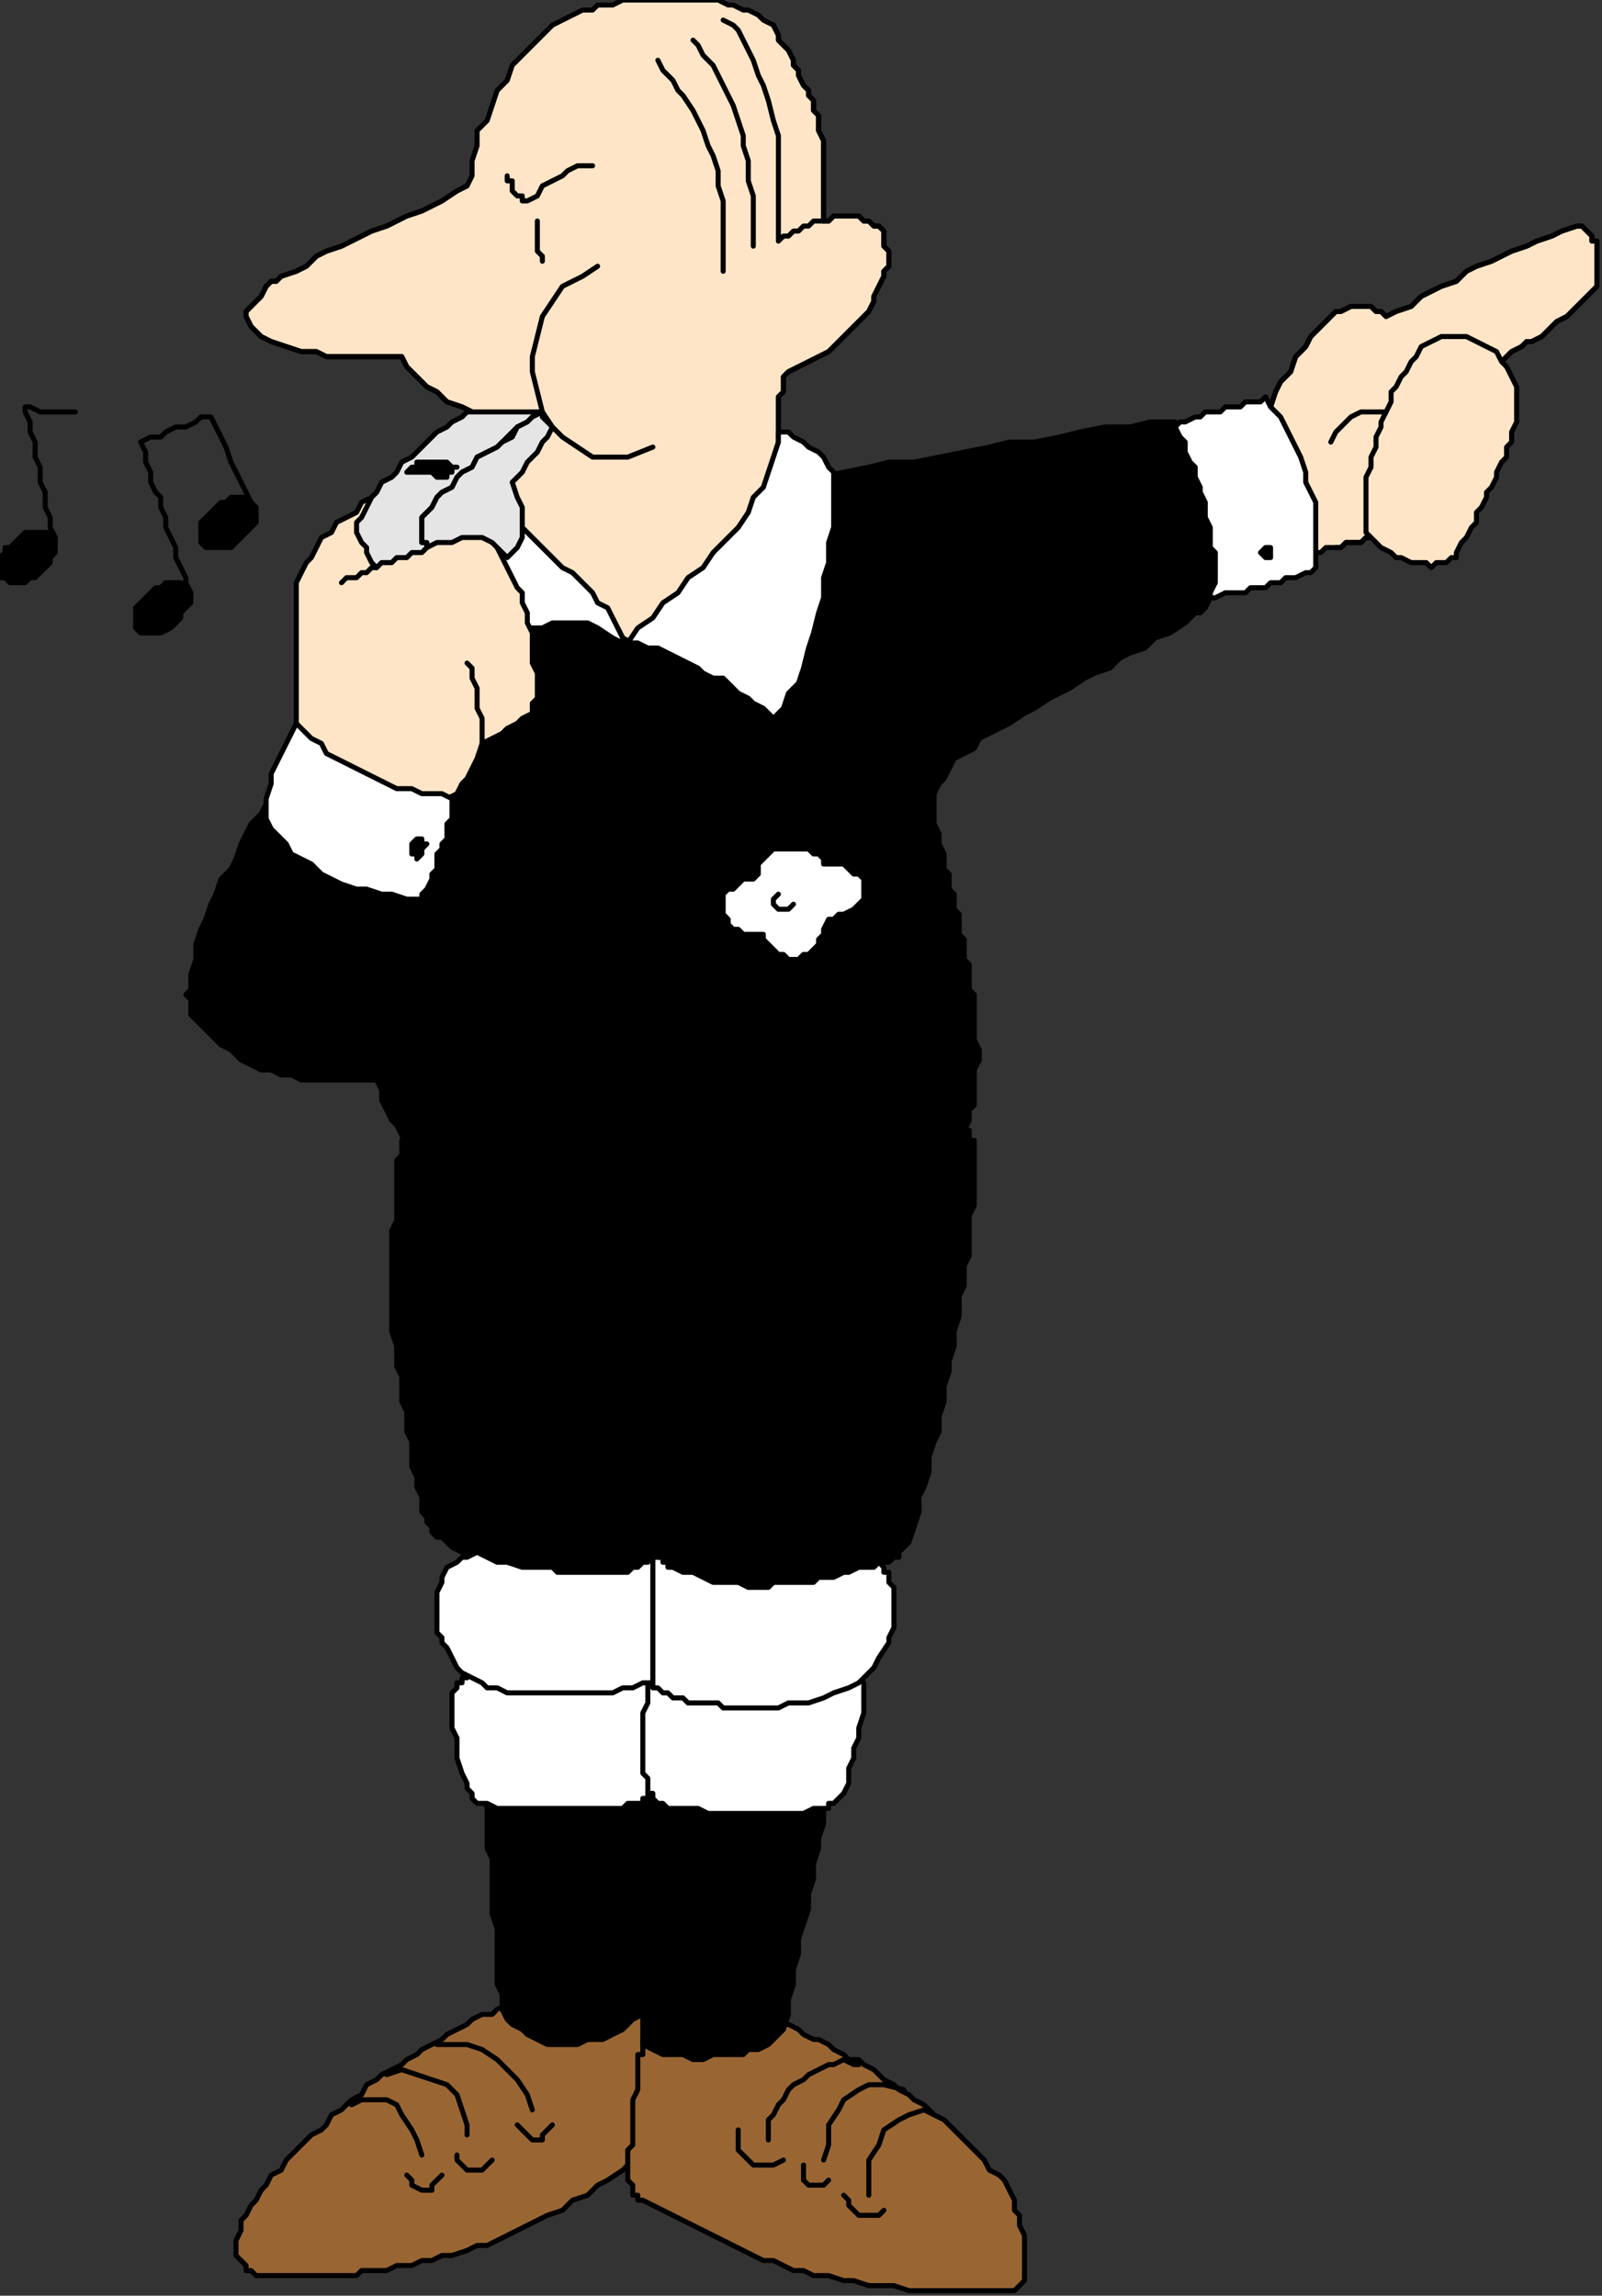 <?xml version="1.0" encoding="UTF-8" standalone="no"?>
<svg
   xmlns:dc="http://purl.org/dc/elements/1.1/"
   xmlns:cc="http://creativecommons.org/ns#"
   xmlns:rdf="http://www.w3.org/1999/02/22-rdf-syntax-ns#"
   xmlns:svg="http://www.w3.org/2000/svg"
   xmlns="http://www.w3.org/2000/svg"
   xmlns:sodipodi="http://sodipodi.sourceforge.net/DTD/sodipodi-0.dtd"
   xmlns:inkscape="http://www.inkscape.org/namespaces/inkscape"
   version="1.0"
   width="84.402mm"
   height="120.915mm"
   id="svg171"
   sodipodi:docname="CSPRT011.WMF">
  <rect width="100%" height="100%" fill="#333333" stroke="none"/>
  <sodipodi:namedview
     pagecolor="#ffffff"
     bordercolor="#666666"
     borderopacity="1"
     objecttolerance="10"
     gridtolerance="10"
     guidetolerance="10"
     inkscape:pageopacity="0"
     inkscape:pageshadow="2"
     inkscape:window-width="640"
     inkscape:window-height="480"
     id="namedview173" />
  <defs
     id="defs3">
    <pattern
       id="WMFhbasepattern"
       patternUnits="userSpaceOnUse"
       width="6"
       height="6"
       x="0"
       y="0" />
  </defs>
  <path
     style="fill:#ffe5c7;fill-rule:evenodd;fill-opacity:1;stroke:none;"
     d="  M 251,86   L 252,83   L 253,81   L 254,78   L 255,76   L 257,74   L 258,71   L 260,69   L 261,67   L 262,66   L 263,65   L 264,64   L 265,63   L 266,62   L 267,62   L 269,61   L 270,61   L 271,61   L 272,61   L 272,61   L 273,61   L 274,62   L 275,62   L 276,63   L 276,63   L 278,62   L 281,61   L 283,59   L 285,58   L 287,57   L 290,56   L 292,54   L 294,53   L 297,52   L 299,51   L 301,50   L 304,49   L 306,48   L 309,47   L 311,46   L 314,45   L 315,45   L 315,45   L 316,46   L 316,46   L 317,47   L 317,48   L 318,48   L 318,49   L 318,50   L 318,52   L 318,53   L 318,54   L 318,56   L 318,57   L 317,58   L 316,59   L 315,60   L 314,61   L 313,62   L 312,63   L 310,64   L 309,65   L 308,66   L 307,67   L 305,68   L 304,68   L 303,69   L 301,70   L 300,71   L 299,72   L 298,72   L 296,73   L 295,75   L 294,77   L 292,79   L 291,81   L 289,83   L 288,86   L 286,88   L 285,90   L 284,92   L 282,94   L 281,96   L 279,98   L 278,100   L 276,102   L 275,104   L 273,106   L 273,107   L 272,107   L 271,108   L 270,108   L 269,108   L 268,108   L 267,109   L 266,109   L 266,109   L 265,109   L 264,109   L 263,110   L 262,110   L 261,110   L 260,110   L 259,110   L 259,109   L 258,107   L 258,106   L 257,104   L 257,103   L 256,101   L 256,100   L 255,98   L 255,97   L 254,95   L 254,94   L 253,92   L 253,90   L 252,89   L 252,87   L 251,86  z "
     id="path5" />
  <path
     style="fill:none;stroke:#000000;stroke-width:1px;stroke-linecap:round;stroke-linejoin:round;stroke-miterlimit:4;stroke-dasharray:none;stroke-opacity:1;"
     d="  M 251,86   L 251,86   L 252,83   L 253,81   L 254,78   L 255,76   L 257,74   L 258,71   L 260,69   L 261,67   L 261,67   L 262,66   L 263,65   L 264,64   L 265,63   L 266,62   L 267,62   L 269,61   L 270,61   L 270,61   L 271,61   L 272,61   L 272,61   L 273,61   L 274,62   L 275,62   L 276,63   L 276,63   L 276,63   L 278,62   L 281,61   L 283,59   L 285,58   L 287,57   L 290,56   L 292,54   L 294,53   L 297,52   L 299,51   L 301,50   L 304,49   L 306,48   L 309,47   L 311,46   L 314,45   L 314,45   L 315,45   L 315,45   L 316,46   L 316,46   L 317,47   L 317,48   L 318,48   L 318,49   L 318,49   L 318,50   L 318,52   L 318,53   L 318,54   L 318,56   L 318,57   L 317,58   L 316,59   L 316,59   L 315,60   L 314,61   L 313,62   L 312,63   L 310,64   L 309,65   L 308,66   L 307,67   L 305,68   L 304,68   L 303,69   L 301,70   L 300,71   L 299,72   L 298,72   L 296,73   L 296,73   L 295,75   L 294,77   L 292,79   L 291,81   L 289,83   L 288,86   L 286,88   L 285,90   L 284,92   L 282,94   L 281,96   L 279,98   L 278,100   L 276,102   L 275,104   L 273,106   L 273,106   L 273,107   L 272,107   L 271,108   L 270,108   L 269,108   L 268,108   L 267,109   L 266,109   L 266,109   L 266,109   L 265,109   L 264,109   L 263,110   L 262,110   L 261,110   L 260,110   L 259,110   L 259,110   L 259,109   L 258,107   L 258,106   L 257,104   L 257,103   L 256,101   L 256,100   L 255,98   L 255,97   L 254,95   L 254,94   L 253,92   L 253,90   L 252,89   L 252,87   L 251,86  "
     id="path7" />
  <path
     style="fill:none;stroke:#000000;stroke-width:1px;stroke-linecap:round;stroke-linejoin:round;stroke-miterlimit:4;stroke-dasharray:none;stroke-opacity:1;"
     d="  M 259,110   L 259,110   L 259,109   L 258,107   L 258,106   L 257,104   L 257,103   L 256,101   L 256,100   L 255,98   L 255,97   L 254,95   L 254,94   L 253,92   L 253,90   L 252,89   L 252,87   L 251,86   L 251,86   L 252,83   L 253,81   L 254,78   L 255,76   L 257,74   L 258,71   L 260,69   L 261,67   L 261,67   L 262,66   L 263,65   L 264,64   L 265,63   L 266,62   L 267,62   L 269,61   L 270,61   L 270,61   L 271,61   L 272,61   L 272,61   L 273,61   L 274,62   L 275,62   L 276,63   L 276,63   L 276,63   L 278,62   L 281,61   L 283,59   L 285,58   L 287,57   L 290,56   L 292,54   L 294,53   L 297,52   L 299,51   L 301,50   L 304,49   L 306,48   L 309,47   L 311,46   L 314,45   L 314,45   L 315,45   L 315,45   L 316,46   L 316,46   L 317,47   L 317,48   L 318,48   L 318,49   L 318,49   L 318,50   L 318,52   L 318,53   L 318,54   L 318,56   L 318,57   L 317,58   L 316,59   L 316,59   L 315,60   L 314,61   L 313,62   L 312,63   L 310,64   L 309,65   L 308,66   L 307,67   L 305,68   L 304,68   L 303,69   L 301,70   L 300,71   L 299,72   L 298,72   L 296,73   L 296,73   L 295,75   L 294,77   L 292,79   L 291,81   L 289,83   L 288,86   L 286,88   L 285,90   L 284,92   L 282,94   L 281,96   L 279,98   L 278,100   L 276,102   L 275,104   L 273,106   L 273,106   L 273,107   L 272,107   L 271,108   L 270,108   L 269,108   L 268,108   L 267,109   L 266,109  "
     id="path9" />
  <path
     style="fill:none;stroke:#000000;stroke-width:1px;stroke-linecap:round;stroke-linejoin:round;stroke-miterlimit:4;stroke-dasharray:none;stroke-opacity:1;"
     d="  M 265,88   L 265,88   L 266,86   L 268,84   L 269,83   L 271,82   L 273,82   L 275,82   L 277,82   L 279,82  "
     id="path11" />
  <path
     style="fill:#ffe5c7;fill-rule:evenodd;fill-opacity:1;stroke:none;"
     d="  M 283,69   L 285,68   L 287,67   L 289,67   L 292,67   L 294,68   L 296,69   L 298,70   L 299,72   L 300,73   L 301,75   L 302,77   L 302,79   L 302,81   L 302,82   L 302,84   L 301,86   L 301,88   L 300,89   L 300,91   L 299,92   L 298,94   L 298,95   L 297,97   L 296,98   L 296,99   L 295,101   L 294,102   L 294,104   L 293,105   L 292,107   L 291,108   L 290,110   L 290,111   L 289,111   L 288,112   L 287,112   L 286,112   L 286,112   L 285,113   L 284,112   L 282,112   L 281,112   L 279,111   L 278,111   L 277,110   L 275,109   L 274,108   L 273,107   L 272,106   L 272,105   L 272,103   L 272,102   L 272,100   L 272,99   L 272,98   L 272,96   L 272,95   L 273,93   L 273,91   L 274,89   L 274,87   L 275,85   L 275,84   L 276,82   L 277,80   L 277,78   L 278,77   L 279,75   L 280,74   L 281,72   L 282,71   L 283,69  z "
     id="path13" />
  <path
     style="fill:none;stroke:#000000;stroke-width:1px;stroke-linecap:round;stroke-linejoin:round;stroke-miterlimit:4;stroke-dasharray:none;stroke-opacity:1;"
     d="  M 283,69   L 283,69   L 285,68   L 287,67   L 289,67   L 292,67   L 294,68   L 296,69   L 298,70   L 299,72   L 299,72   L 300,73   L 301,75   L 302,77   L 302,79   L 302,81   L 302,82   L 302,84   L 301,86   L 301,86   L 301,88   L 300,89   L 300,91   L 299,92   L 298,94   L 298,95   L 297,97   L 296,98   L 296,99   L 295,101   L 294,102   L 294,104   L 293,105   L 292,107   L 291,108   L 290,110   L 290,110   L 290,111   L 289,111   L 288,112   L 287,112   L 286,112   L 286,112   L 285,113   L 284,112   L 284,112   L 282,112   L 281,112   L 279,111   L 278,111   L 277,110   L 275,109   L 274,108   L 273,107   L 273,107   L 272,106   L 272,105   L 272,103   L 272,102   L 272,100   L 272,99   L 272,98   L 272,96   L 272,96   L 272,95   L 273,93   L 273,91   L 274,89   L 274,87   L 275,85   L 275,84   L 276,82   L 277,80   L 277,78   L 278,77   L 279,75   L 280,74   L 281,72   L 282,71   L 283,69  "
     id="path15" />
  <path
     style="fill:#ffffff;fill-rule:evenodd;fill-opacity:1;stroke:none;"
     d="  M 252,79   L 251,80   L 249,80   L 248,80   L 247,81   L 245,81   L 244,81   L 243,82   L 241,82   L 240,82   L 239,83   L 238,83   L 236,84   L 235,84   L 234,85   L 233,85   L 232,86   L 233,88   L 233,90   L 234,92   L 234,94   L 235,96   L 235,98   L 236,100   L 237,102   L 237,104   L 238,106   L 238,109   L 239,111   L 239,113   L 240,115   L 240,117   L 241,119   L 242,119   L 244,118   L 245,118   L 247,118   L 248,118   L 249,117   L 251,117   L 252,117   L 253,116   L 255,116   L 256,115   L 257,115   L 258,115   L 260,114   L 261,114   L 262,113   L 262,111   L 262,109   L 262,107   L 262,105   L 262,102   L 262,100   L 261,98   L 260,96   L 260,94   L 259,91   L 258,89   L 257,87   L 256,85   L 255,83   L 253,81   L 252,79  z "
     id="path17" />
  <path
     style="fill:none;stroke:#000000;stroke-width:1px;stroke-linecap:round;stroke-linejoin:round;stroke-miterlimit:4;stroke-dasharray:none;stroke-opacity:1;"
     d="  M 252,79   L 252,79   L 251,80   L 249,80   L 248,80   L 247,81   L 245,81   L 244,81   L 243,82   L 241,82   L 240,82   L 239,83   L 238,83   L 236,84   L 235,84   L 234,85   L 233,85   L 232,86   L 232,86   L 233,88   L 233,90   L 234,92   L 234,94   L 235,96   L 235,98   L 236,100   L 237,102   L 237,104   L 238,106   L 238,109   L 239,111   L 239,113   L 240,115   L 240,117   L 241,119   L 241,119   L 242,119   L 244,118   L 245,118   L 247,118   L 248,118   L 249,117   L 251,117   L 252,117   L 253,116   L 255,116   L 256,115   L 257,115   L 258,115   L 260,114   L 261,114   L 262,113   L 262,113   L 262,111   L 262,109   L 262,107   L 262,105   L 262,102   L 262,100   L 261,98   L 260,96   L 260,94   L 259,91   L 258,89   L 257,87   L 256,85   L 255,83   L 253,81   L 252,79  "
     id="path19" />
  <path
     style="fill:#000000;fill-rule:evenodd;fill-opacity:1;stroke:none;"
     d="  M 252,109   L 252,109   L 253,109   L 253,110   L 253,110   L 253,110   L 253,111   L 252,111   L 252,111   L 252,111   L 252,111   L 251,110   L 251,110   L 251,110   L 252,109   L 252,109   L 252,109  z "
     id="path21" />
  <path
     style="fill:none;stroke:#000000;stroke-width:1px;stroke-linecap:round;stroke-linejoin:round;stroke-miterlimit:4;stroke-dasharray:none;stroke-opacity:1;"
     d="  M 252,109   L 252,109   L 252,109   L 253,109   L 253,110   L 253,110   L 253,110   L 253,110   L 253,111   L 252,111   L 252,111   L 252,111   L 252,111   L 252,111   L 251,110   L 251,110   L 251,110   L 251,110   L 252,109   L 252,109   L 252,109  "
     id="path23" />
  <path
     style="fill:#996633;fill-rule:evenodd;fill-opacity:1;stroke:none;"
     d="  M 129,400   L 129,402   L 129,404   L 129,406   L 129,407   L 129,409   L 129,411   L 129,413   L 129,414   L 129,416   L 129,418   L 129,419   L 128,421   L 128,423   L 128,425   L 128,427   L 128,428   L 126,430   L 124,432   L 121,434   L 119,435   L 117,437   L 114,438   L 112,440   L 109,441   L 107,442   L 105,443   L 103,444   L 101,445   L 99,446   L 97,447   L 95,447   L 93,448   L 90,449   L 88,449   L 86,450   L 84,450   L 82,451   L 79,451   L 77,452   L 75,452   L 73,452   L 72,452   L 71,453   L 69,453   L 68,453   L 66,453   L 65,453   L 64,453   L 62,453   L 61,453   L 59,453   L 58,453   L 56,453   L 55,453   L 53,453   L 52,453   L 51,453   L 50,452   L 49,452   L 49,451   L 48,450   L 47,449   L 47,449   L 47,448   L 47,446   L 48,444   L 48,442   L 49,441   L 50,439   L 51,438   L 52,436   L 53,435   L 54,433   L 56,432   L 57,430   L 58,429   L 59,428   L 61,426   L 62,425   L 64,424   L 65,423   L 66,421   L 68,420   L 69,419   L 70,418   L 72,417   L 73,415   L 75,414   L 76,413   L 78,412   L 80,411   L 81,410   L 83,409   L 84,408   L 86,407   L 88,406   L 89,405   L 91,404   L 93,403   L 94,402   L 96,401   L 98,401   L 99,400   L 101,399   L 103,399   L 105,399   L 106,400   L 108,400   L 110,400   L 112,400   L 114,400   L 115,400   L 117,400   L 119,400   L 121,400   L 122,400   L 124,400   L 126,400   L 128,400   L 129,400  z "
     id="path25" />
  <path
     style="fill:none;stroke:#000000;stroke-width:1px;stroke-linecap:round;stroke-linejoin:round;stroke-miterlimit:4;stroke-dasharray:none;stroke-opacity:1;"
     d="  M 129,400   L 129,400   L 129,402   L 129,404   L 129,406   L 129,407   L 129,409   L 129,411   L 129,413   L 129,414   L 129,416   L 129,418   L 129,419   L 128,421   L 128,423   L 128,425   L 128,427   L 128,428   L 128,428   L 126,430   L 124,432   L 121,434   L 119,435   L 117,437   L 114,438   L 112,440   L 109,441   L 109,441   L 107,442   L 105,443   L 103,444   L 101,445   L 99,446   L 97,447   L 95,447   L 93,448   L 90,449   L 88,449   L 86,450   L 84,450   L 82,451   L 79,451   L 77,452   L 75,452   L 75,452   L 73,452   L 72,452   L 71,453   L 69,453   L 68,453   L 66,453   L 65,453   L 64,453   L 62,453   L 61,453   L 59,453   L 58,453   L 56,453   L 55,453   L 53,453   L 52,453   L 52,453   L 51,453   L 50,452   L 49,452   L 49,451   L 48,450   L 47,449   L 47,449   L 47,448   L 47,448   L 47,446   L 48,444   L 48,442   L 49,441   L 50,439   L 51,438   L 52,436   L 53,435   L 53,435   L 54,433   L 56,432   L 57,430   L 58,429   L 59,428   L 61,426   L 62,425   L 64,424   L 65,423   L 66,421   L 68,420   L 69,419   L 70,418   L 72,417   L 73,415   L 75,414   L 75,414   L 76,413   L 78,412   L 80,411   L 81,410   L 83,409   L 84,408   L 86,407   L 88,406   L 89,405   L 91,404   L 93,403   L 94,402   L 96,401   L 98,401   L 99,400   L 101,399   L 101,399   L 103,399   L 105,399   L 106,400   L 108,400   L 110,400   L 112,400   L 114,400   L 115,400   L 117,400   L 119,400   L 121,400   L 122,400   L 124,400   L 126,400   L 128,400   L 129,400  "
     id="path27" />
  <path
     style="fill:#996633;fill-rule:evenodd;fill-opacity:1;stroke:none;"
     d="  M 129,405   L 128,406   L 128,407   L 128,408   L 128,409   L 127,409   L 127,410   L 127,411   L 127,412   L 127,413   L 127,415   L 127,416   L 126,418   L 126,419   L 126,420   L 126,422   L 126,423   L 126,424   L 126,426   L 126,427   L 125,428   L 125,430   L 125,431   L 125,433   L 125,434   L 126,435   L 126,435   L 126,436   L 126,437   L 127,437   L 127,438   L 128,438   L 128,438   L 130,439   L 132,440   L 134,441   L 136,442   L 138,443   L 140,444   L 142,445   L 144,446   L 146,447   L 148,448   L 150,449   L 152,450   L 154,450   L 156,451   L 158,452   L 160,452   L 162,453   L 165,453   L 168,454   L 170,454   L 173,455   L 175,455   L 178,455   L 181,456   L 183,456   L 186,456   L 188,456   L 191,456   L 194,456   L 196,456   L 199,456   L 202,456   L 202,456   L 203,455   L 204,454   L 204,453   L 204,452   L 204,451   L 204,450   L 204,449   L 204,447   L 204,445   L 203,443   L 203,441   L 202,440   L 202,438   L 201,436   L 200,434   L 199,433   L 197,432   L 196,430   L 195,429   L 194,428   L 193,427   L 191,425   L 190,424   L 189,423   L 188,422   L 186,421   L 185,420   L 184,419   L 182,418   L 181,417   L 179,416   L 178,415   L 176,414   L 175,413   L 174,412   L 172,411   L 171,410   L 169,410   L 168,409   L 166,408   L 165,407   L 163,406   L 162,406   L 160,405   L 159,404   L 157,403   L 156,403   L 154,403   L 152,403   L 151,403   L 149,403   L 147,403   L 146,403   L 144,403   L 142,404   L 141,404   L 139,404   L 137,404   L 136,404   L 134,404   L 132,404   L 130,404   L 129,405  z "
     id="path29" />
  <path
     style="fill:none;stroke:#000000;stroke-width:1px;stroke-linecap:round;stroke-linejoin:round;stroke-miterlimit:4;stroke-dasharray:none;stroke-opacity:1;"
     d="  M 129,405   L 129,405   L 128,406   L 128,407   L 128,408   L 128,409   L 127,409   L 127,410   L 127,411   L 127,412   L 127,412   L 127,413   L 127,415   L 127,416   L 126,418   L 126,419   L 126,420   L 126,422   L 126,423   L 126,424   L 126,426   L 126,427   L 125,428   L 125,430   L 125,431   L 125,433   L 125,434   L 125,434   L 126,435   L 126,435   L 126,436   L 126,437   L 127,437   L 127,438   L 128,438   L 128,438   L 128,438   L 130,439   L 132,440   L 134,441   L 136,442   L 138,443   L 140,444   L 142,445   L 144,446   L 146,447   L 148,448   L 150,449   L 152,450   L 154,450   L 156,451   L 158,452   L 160,452   L 160,452   L 162,453   L 165,453   L 168,454   L 170,454   L 173,455   L 175,455   L 178,455   L 181,456   L 183,456   L 186,456   L 188,456   L 191,456   L 194,456   L 196,456   L 199,456   L 202,456   L 202,456   L 202,456   L 203,455   L 204,454   L 204,453   L 204,452   L 204,451   L 204,450   L 204,449   L 204,449   L 204,447   L 204,445   L 203,443   L 203,441   L 202,440   L 202,438   L 201,436   L 200,434   L 200,434   L 199,433   L 197,432   L 196,430   L 195,429   L 194,428   L 193,427   L 191,425   L 190,424   L 189,423   L 188,422   L 186,421   L 185,420   L 184,419   L 182,418   L 181,417   L 179,416   L 179,416   L 178,415   L 176,414   L 175,413   L 174,412   L 172,411   L 171,410   L 169,410   L 168,409   L 166,408   L 165,407   L 163,406   L 162,406   L 160,405   L 159,404   L 157,403   L 156,403   L 156,403   L 154,403   L 152,403   L 151,403   L 149,403   L 147,403   L 146,403   L 144,403   L 142,404   L 141,404   L 139,404   L 137,404   L 136,404   L 134,404   L 132,404   L 130,404   L 129,405  "
     id="path31" />
  <path
     style="fill:#000000;fill-rule:evenodd;fill-opacity:1;stroke:none;"
     d="  M 96,357   L 97,360   L 97,362   L 97,365   L 97,368   L 98,370   L 98,373   L 98,376   L 98,379   L 98,381   L 99,384   L 99,387   L 99,389   L 99,392   L 99,395   L 100,397   L 100,400   L 101,402   L 102,403   L 104,404   L 105,405   L 107,406   L 109,407   L 111,407   L 113,407   L 115,407   L 117,406   L 120,406   L 122,405   L 124,404   L 126,402   L 128,401   L 129,400   L 129,397   L 129,394   L 129,391   L 129,389   L 129,386   L 129,383   L 129,380   L 129,377   L 129,375   L 129,372   L 129,369   L 129,366   L 129,363   L 129,360   L 129,358   L 129,355   L 127,355   L 125,355   L 123,355   L 121,355   L 119,355   L 117,356   L 115,356   L 113,356   L 111,356   L 109,356   L 107,356   L 105,356   L 103,356   L 101,357   L 98,357   L 96,357  z "
     id="path33" />
  <path
     style="fill:none;stroke:#000000;stroke-width:1px;stroke-linecap:round;stroke-linejoin:round;stroke-miterlimit:4;stroke-dasharray:none;stroke-opacity:1;"
     d="  M 96,357   L 96,357   L 97,360   L 97,362   L 97,365   L 97,368   L 98,370   L 98,373   L 98,376   L 98,379   L 98,381   L 99,384   L 99,387   L 99,389   L 99,392   L 99,395   L 100,397   L 100,400   L 100,400   L 101,402   L 102,403   L 104,404   L 105,405   L 107,406   L 109,407   L 111,407   L 113,407   L 113,407   L 115,407   L 117,406   L 120,406   L 122,405   L 124,404   L 126,402   L 128,401   L 129,400   L 129,400   L 129,397   L 129,394   L 129,391   L 129,389   L 129,386   L 129,383   L 129,380   L 129,377   L 129,375   L 129,372   L 129,369   L 129,366   L 129,363   L 129,360   L 129,358   L 129,355   L 129,355   L 127,355   L 125,355   L 123,355   L 121,355   L 119,355   L 117,356   L 115,356   L 113,356   L 111,356   L 109,356   L 107,356   L 105,356   L 103,356   L 101,357   L 98,357   L 96,357  "
     id="path35" />
  <path
     style="fill:#000000;fill-rule:evenodd;fill-opacity:1;stroke:none;"
     d="  M 129,356   L 129,359   L 129,362   L 129,365   L 129,369   L 129,372   L 129,375   L 128,378   L 128,381   L 128,385   L 128,388   L 128,391   L 128,394   L 128,397   L 128,400   L 128,404   L 128,407   L 130,408   L 132,409   L 134,409   L 136,409   L 138,410   L 140,410   L 142,409   L 144,409   L 146,409   L 148,409   L 149,408   L 151,408   L 153,407   L 154,406   L 155,405   L 156,404   L 157,401   L 157,398   L 158,395   L 158,392   L 159,389   L 159,386   L 160,383   L 161,380   L 161,377   L 162,374   L 162,371   L 163,368   L 163,366   L 164,363   L 164,360   L 165,357   L 162,357   L 160,357   L 158,357   L 156,357   L 153,356   L 151,356   L 149,356   L 147,356   L 145,356   L 142,356   L 140,356   L 138,356   L 136,356   L 133,356   L 131,356   L 129,356  z "
     id="path37" />
  <path
     style="fill:none;stroke:#000000;stroke-width:1px;stroke-linecap:round;stroke-linejoin:round;stroke-miterlimit:4;stroke-dasharray:none;stroke-opacity:1;"
     d="  M 129,356   L 129,356   L 129,359   L 129,362   L 129,365   L 129,369   L 129,372   L 129,375   L 128,378   L 128,381   L 128,385   L 128,388   L 128,391   L 128,394   L 128,397   L 128,400   L 128,404   L 128,407   L 128,407   L 130,408   L 132,409   L 134,409   L 136,409   L 138,410   L 140,410   L 142,409   L 144,409   L 144,409   L 146,409   L 148,409   L 149,408   L 151,408   L 153,407   L 154,406   L 155,405   L 156,404   L 156,404   L 157,401   L 157,398   L 158,395   L 158,392   L 159,389   L 159,386   L 160,383   L 161,380   L 161,377   L 162,374   L 162,371   L 163,368   L 163,366   L 164,363   L 164,360   L 165,357   L 165,357   L 162,357   L 160,357   L 158,357   L 156,357   L 153,356   L 151,356   L 149,356   L 147,356   L 145,356   L 142,356   L 140,356   L 138,356   L 136,356   L 133,356   L 131,356   L 129,356  "
     id="path39" />
  <path
     style="fill:none;stroke:#000000;stroke-width:1px;stroke-linecap:round;stroke-linejoin:round;stroke-miterlimit:4;stroke-dasharray:none;stroke-opacity:1;"
     d="  M 171,411   L 171,411   L 170,411   L 168,410   L 166,411   L 165,411   L 163,412   L 161,413   L 160,414   L 158,415   L 157,416   L 156,418   L 155,419   L 154,421   L 153,422   L 153,424   L 153,425   L 153,426  "
     id="path41" />
  <path
     style="fill:none;stroke:#000000;stroke-width:1px;stroke-linecap:round;stroke-linejoin:round;stroke-miterlimit:4;stroke-dasharray:none;stroke-opacity:1;"
     d="  M 180,416   L 180,416   L 176,415   L 173,415   L 171,416   L 168,418   L 167,420   L 165,423   L 165,427   L 164,430  "
     id="path43" />
  <path
     style="fill:none;stroke:#000000;stroke-width:1px;stroke-linecap:round;stroke-linejoin:round;stroke-miterlimit:4;stroke-dasharray:none;stroke-opacity:1;"
     d="  M 186,421   L 186,421   L 184,420   L 181,421   L 179,422   L 176,424   L 175,427   L 173,430   L 173,433   L 173,437  "
     id="path45" />
  <path
     style="fill:none;stroke:#000000;stroke-width:1px;stroke-linecap:round;stroke-linejoin:round;stroke-miterlimit:4;stroke-dasharray:none;stroke-opacity:1;"
     d="  M 147,424   L 147,424   L 147,426   L 147,428   L 148,429   L 149,430   L 150,431   L 152,431   L 154,431   L 156,430  "
     id="path47" />
  <path
     style="fill:none;stroke:#000000;stroke-width:1px;stroke-linecap:round;stroke-linejoin:round;stroke-miterlimit:4;stroke-dasharray:none;stroke-opacity:1;"
     d="  M 160,431   L 160,431   L 160,432   L 160,434   L 161,435   L 161,435   L 162,435   L 163,435   L 164,435   L 165,434  "
     id="path49" />
  <path
     style="fill:none;stroke:#000000;stroke-width:1px;stroke-linecap:round;stroke-linejoin:round;stroke-miterlimit:4;stroke-dasharray:none;stroke-opacity:1;"
     d="  M 176,440   L 176,440   L 175,441   L 173,441   L 172,441   L 171,441   L 170,440   L 169,439   L 169,438   L 168,437  "
     id="path51" />
  <path
     style="fill:none;stroke:#000000;stroke-width:1px;stroke-linecap:round;stroke-linejoin:round;stroke-miterlimit:4;stroke-dasharray:none;stroke-opacity:1;"
     d="  M 87,407   L 87,407   L 90,407   L 93,407   L 96,408   L 99,410   L 101,412   L 103,414   L 105,417   L 106,420  "
     id="path53" />
  <path
     style="fill:none;stroke:#000000;stroke-width:1px;stroke-linecap:round;stroke-linejoin:round;stroke-miterlimit:4;stroke-dasharray:none;stroke-opacity:1;"
     d="  M 77,413   L 77,413   L 80,412   L 83,413   L 86,414   L 89,415   L 91,417   L 92,420   L 93,423   L 93,425  "
     id="path55" />
  <path
     style="fill:none;stroke:#000000;stroke-width:1px;stroke-linecap:round;stroke-linejoin:round;stroke-miterlimit:4;stroke-dasharray:none;stroke-opacity:1;"
     d="  M 70,419   L 70,419   L 72,418   L 74,418   L 77,418   L 79,419   L 80,421   L 82,424   L 83,426   L 84,429  "
     id="path57" />
  <path
     style="fill:none;stroke:#000000;stroke-width:1px;stroke-linecap:round;stroke-linejoin:round;stroke-miterlimit:4;stroke-dasharray:none;stroke-opacity:1;"
     d="  M 81,433   L 81,433   L 82,434   L 82,435   L 84,436   L 84,436   L 86,436   L 86,435   L 87,434   L 88,433  "
     id="path59" />
  <path
     style="fill:none;stroke:#000000;stroke-width:1px;stroke-linecap:round;stroke-linejoin:round;stroke-miterlimit:4;stroke-dasharray:none;stroke-opacity:1;"
     d="  M 91,429   L 91,429   L 91,430   L 92,431   L 93,432   L 94,432   L 95,432   L 96,432   L 97,431   L 98,430  "
     id="path61" />
  <path
     style="fill:none;stroke:#000000;stroke-width:1px;stroke-linecap:round;stroke-linejoin:round;stroke-miterlimit:4;stroke-dasharray:none;stroke-opacity:1;"
     d="  M 103,423   L 103,423   L 104,424   L 105,425   L 106,426   L 107,426   L 108,426   L 108,425   L 109,424   L 110,423  "
     id="path63" />
  <path
     style="fill:#ffffff;fill-rule:evenodd;fill-opacity:1;stroke:none;"
     d="  M 130,331   L 130,333   L 130,335   L 130,336   L 130,338   L 130,339   L 130,341   L 130,342   L 130,343   L 130,345   L 130,346   L 130,348   L 130,349   L 130,351   L 130,352   L 130,354   L 130,356   L 130,356   L 129,357   L 129,358   L 128,358   L 128,359   L 127,359   L 126,359   L 125,359   L 124,360   L 122,360   L 120,360   L 118,360   L 117,360   L 115,360   L 113,360   L 111,360   L 110,360   L 108,360   L 106,360   L 104,360   L 102,360   L 101,360   L 99,360   L 97,359   L 96,359   L 96,359   L 95,359   L 94,358   L 94,357   L 93,356   L 93,356   L 93,355   L 92,353   L 91,350   L 91,348   L 91,346   L 90,344   L 90,342   L 90,340   L 90,338   L 90,337   L 91,336   L 91,335   L 92,335   L 92,334   L 93,334   L 94,333   L 95,333   L 97,333   L 99,333   L 102,333   L 104,333   L 106,333   L 108,332   L 111,332   L 113,332   L 115,332   L 117,332   L 119,332   L 121,332   L 123,332   L 126,332   L 128,331   L 130,331  z "
     id="path65" />
  <path
     style="fill:none;stroke:#000000;stroke-width:1px;stroke-linecap:round;stroke-linejoin:round;stroke-miterlimit:4;stroke-dasharray:none;stroke-opacity:1;"
     d="  M 130,331   L 130,331   L 130,333   L 130,335   L 130,336   L 130,338   L 130,339   L 130,341   L 130,342   L 130,343   L 130,345   L 130,346   L 130,348   L 130,349   L 130,351   L 130,352   L 130,354   L 130,356   L 130,356   L 130,356   L 129,357   L 129,358   L 128,358   L 128,359   L 127,359   L 126,359   L 125,359   L 125,359   L 124,360   L 122,360   L 120,360   L 118,360   L 117,360   L 115,360   L 113,360   L 111,360   L 110,360   L 108,360   L 106,360   L 104,360   L 102,360   L 101,360   L 99,360   L 97,359   L 97,359   L 96,359   L 96,359   L 95,359   L 94,358   L 94,357   L 93,356   L 93,356   L 93,355   L 93,355   L 92,353   L 91,350   L 91,348   L 91,346   L 90,344   L 90,342   L 90,340   L 90,338   L 90,338   L 90,337   L 91,336   L 91,335   L 92,335   L 92,334   L 93,334   L 94,333   L 95,333   L 95,333   L 97,333   L 99,333   L 102,333   L 104,333   L 106,333   L 108,332   L 111,332   L 113,332   L 115,332   L 117,332   L 119,332   L 121,332   L 123,332   L 126,332   L 128,331   L 130,331  "
     id="path67" />
  <path
     style="fill:#ffffff;fill-rule:evenodd;fill-opacity:1;stroke:none;"
     d="  M 129,332   L 131,332   L 134,332   L 136,332   L 139,332   L 142,332   L 144,332   L 147,332   L 149,332   L 152,332   L 154,332   L 157,332   L 159,332   L 162,332   L 164,332   L 167,332   L 169,333   L 170,333   L 171,334   L 171,334   L 172,335   L 172,336   L 172,337   L 172,338   L 172,339   L 172,341   L 171,344   L 171,346   L 170,348   L 170,350   L 169,352   L 169,355   L 168,357   L 167,358   L 167,358   L 166,359   L 165,359   L 165,360   L 164,360   L 163,360   L 162,360   L 160,361   L 159,361   L 157,361   L 155,361   L 153,361   L 152,361   L 150,361   L 148,361   L 146,361   L 145,361   L 143,361   L 141,361   L 139,360   L 138,360   L 136,360   L 134,360   L 133,360   L 132,359   L 132,359   L 131,359   L 130,358   L 130,357   L 129,357   L 129,356   L 129,354   L 128,353   L 128,351   L 128,350   L 128,348   L 128,347   L 128,345   L 128,344   L 128,342   L 128,341   L 129,339   L 129,338   L 129,336   L 129,335   L 129,333   L 129,332  z "
     id="path69" />
  <path
     style="fill:none;stroke:#000000;stroke-width:1px;stroke-linecap:round;stroke-linejoin:round;stroke-miterlimit:4;stroke-dasharray:none;stroke-opacity:1;"
     d="  M 129,332   L 129,332   L 131,332   L 134,332   L 136,332   L 139,332   L 142,332   L 144,332   L 147,332   L 149,332   L 152,332   L 154,332   L 157,332   L 159,332   L 162,332   L 164,332   L 167,332   L 169,333   L 169,333   L 170,333   L 171,334   L 171,334   L 172,335   L 172,336   L 172,337   L 172,338   L 172,339   L 172,339   L 172,341   L 171,344   L 171,346   L 170,348   L 170,350   L 169,352   L 169,355   L 168,357   L 168,357   L 167,358   L 167,358   L 166,359   L 165,359   L 165,360   L 164,360   L 163,360   L 162,360   L 162,360   L 160,361   L 159,361   L 157,361   L 155,361   L 153,361   L 152,361   L 150,361   L 148,361   L 146,361   L 145,361   L 143,361   L 141,361   L 139,360   L 138,360   L 136,360   L 134,360   L 134,360   L 133,360   L 132,359   L 132,359   L 131,359   L 130,358   L 130,357   L 129,357   L 129,356   L 129,356   L 129,354   L 128,353   L 128,351   L 128,350   L 128,348   L 128,347   L 128,345   L 128,344   L 128,342   L 128,341   L 129,339   L 129,338   L 129,336   L 129,335   L 129,333   L 129,332  "
     id="path71" />
  <path
     style="fill:#ffffff;fill-rule:evenodd;fill-opacity:1;stroke:none;"
     d="  M 95,309   L 93,310   L 92,310   L 91,311   L 89,312   L 88,314   L 88,315   L 87,317   L 87,318   L 87,319   L 87,320   L 87,321   L 87,323   L 87,324   L 87,325   L 88,326   L 88,327   L 89,328   L 90,330   L 91,332   L 92,333   L 94,334   L 96,335   L 97,336   L 99,336   L 101,337   L 103,337   L 105,337   L 107,337   L 109,337   L 111,337   L 113,337   L 115,337   L 117,337   L 119,337   L 120,337   L 122,337   L 124,336   L 126,336   L 128,335   L 130,335   L 130,333   L 130,332   L 130,330   L 130,328   L 130,327   L 130,325   L 130,323   L 130,322   L 130,320   L 130,319   L 130,317   L 130,316   L 130,314   L 130,312   L 130,310   L 130,309   L 128,309   L 126,309   L 124,309   L 122,309   L 120,309   L 118,309   L 116,309   L 113,309   L 111,309   L 109,309   L 107,309   L 105,309   L 102,309   L 100,309   L 97,309   L 95,309  z "
     id="path73" />
  <path
     style="fill:none;stroke:#000000;stroke-width:1px;stroke-linecap:round;stroke-linejoin:round;stroke-miterlimit:4;stroke-dasharray:none;stroke-opacity:1;"
     d="  M 95,309   L 95,309   L 93,310   L 92,310   L 91,311   L 89,312   L 88,314   L 88,315   L 87,317   L 87,318   L 87,318   L 87,319   L 87,320   L 87,321   L 87,323   L 87,324   L 87,325   L 88,326   L 88,327   L 88,327   L 89,328   L 90,330   L 91,332   L 92,333   L 94,334   L 96,335   L 97,336   L 99,336   L 99,336   L 101,337   L 103,337   L 105,337   L 107,337   L 109,337   L 111,337   L 113,337   L 115,337   L 117,337   L 119,337   L 120,337   L 122,337   L 124,336   L 126,336   L 128,335   L 130,335   L 130,335   L 130,333   L 130,332   L 130,330   L 130,328   L 130,327   L 130,325   L 130,323   L 130,322   L 130,320   L 130,319   L 130,317   L 130,316   L 130,314   L 130,312   L 130,310   L 130,309   L 130,309   L 128,309   L 126,309   L 124,309   L 122,309   L 120,309   L 118,309   L 116,309   L 113,309   L 111,309   L 109,309   L 107,309   L 105,309   L 102,309   L 100,309   L 97,309   L 95,309  "
     id="path75" />
  <path
     style="fill:#ffffff;fill-rule:evenodd;fill-opacity:1;stroke:none;"
     d="  M 173,310   L 174,310   L 175,311   L 176,312   L 176,313   L 177,313   L 177,314   L 177,315   L 178,316   L 178,317   L 178,319   L 178,320   L 178,322   L 178,323   L 178,324   L 177,326   L 177,327   L 175,330   L 174,332   L 172,334   L 171,335   L 169,336   L 166,337   L 164,338   L 161,339   L 160,339   L 158,339   L 157,339   L 155,340   L 154,340   L 152,340   L 150,340   L 149,340   L 147,340   L 146,340   L 144,340   L 143,339   L 141,339   L 140,339   L 138,339   L 137,339   L 136,338   L 135,338   L 134,338   L 133,337   L 132,337   L 131,336   L 130,336   L 130,335   L 130,333   L 130,332   L 130,330   L 130,328   L 130,327   L 130,325   L 130,324   L 130,322   L 130,321   L 130,319   L 130,318   L 130,316   L 130,314   L 130,313   L 130,311   L 130,310   L 133,310   L 136,310   L 139,310   L 141,310   L 144,310   L 147,310   L 149,310   L 152,310   L 155,310   L 157,310   L 160,310   L 163,310   L 165,310   L 168,310   L 171,310   L 173,310  z "
     id="path77" />
  <path
     style="fill:none;stroke:#000000;stroke-width:1px;stroke-linecap:round;stroke-linejoin:round;stroke-miterlimit:4;stroke-dasharray:none;stroke-opacity:1;"
     d="  M 173,310   L 173,310   L 174,310   L 175,311   L 176,312   L 176,313   L 177,313   L 177,314   L 177,315   L 178,316   L 178,316   L 178,317   L 178,319   L 178,320   L 178,322   L 178,323   L 178,324   L 177,326   L 177,327   L 177,327   L 175,330   L 174,332   L 172,334   L 171,335   L 169,336   L 166,337   L 164,338   L 161,339   L 161,339   L 160,339   L 158,339   L 157,339   L 155,340   L 154,340   L 152,340   L 150,340   L 149,340   L 147,340   L 146,340   L 144,340   L 143,339   L 141,339   L 140,339   L 138,339   L 137,339   L 137,339   L 136,338   L 135,338   L 134,338   L 133,337   L 132,337   L 131,336   L 130,336   L 130,335   L 130,335   L 130,333   L 130,332   L 130,330   L 130,328   L 130,327   L 130,325   L 130,324   L 130,322   L 130,321   L 130,319   L 130,318   L 130,316   L 130,314   L 130,313   L 130,311   L 130,310   L 130,310   L 133,310   L 136,310   L 139,310   L 141,310   L 144,310   L 147,310   L 149,310   L 152,310   L 155,310   L 157,310   L 160,310   L 163,310   L 165,310   L 168,310   L 171,310   L 173,310  "
     id="path79" />
  <path
     style="fill:#000000;fill-rule:evenodd;fill-opacity:1;stroke:none;"
     d="  M 81,226   L 80,227   L 80,228   L 80,229   L 80,230   L 79,231   L 79,232   L 79,233   L 79,234   L 79,235   L 79,237   L 79,239   L 79,241   L 79,243   L 78,245   L 78,247   L 78,248   L 78,250   L 78,252   L 78,254   L 78,256   L 78,258   L 78,259   L 78,261   L 78,263   L 78,265   L 79,268   L 79,270   L 79,272   L 80,274   L 80,276   L 80,279   L 81,281   L 81,283   L 81,285   L 82,287   L 82,290   L 82,292   L 83,294   L 83,296   L 84,298   L 84,299   L 84,301   L 85,302   L 85,303   L 86,304   L 86,305   L 87,306   L 88,306   L 90,308   L 92,309   L 95,309   L 97,310   L 99,311   L 101,311   L 104,312   L 106,312   L 108,312   L 109,312   L 110,312   L 111,313   L 113,313   L 114,313   L 115,313   L 116,313   L 117,313   L 119,313   L 120,313   L 121,313   L 122,313   L 124,313   L 125,313   L 126,312   L 127,312   L 127,312   L 128,311   L 129,311   L 129,310   L 130,310   L 130,309   L 130,308   L 130,309   L 131,309   L 131,310   L 132,310   L 132,311   L 133,311   L 133,312   L 134,312   L 136,313   L 138,313   L 140,314   L 142,315   L 145,315   L 147,315   L 149,316   L 151,316   L 153,316   L 154,315   L 156,315   L 157,315   L 159,315   L 160,315   L 162,315   L 163,314   L 165,314   L 166,314   L 168,313   L 169,313   L 171,312   L 172,312   L 174,312   L 175,311   L 176,311   L 177,311   L 178,310   L 179,310   L 179,309   L 180,308   L 181,307   L 181,307   L 182,304   L 183,301   L 183,298   L 184,296   L 185,293   L 185,290   L 186,287   L 187,285   L 187,282   L 188,279   L 188,276   L 189,273   L 189,271   L 190,268   L 190,265   L 191,262   L 191,260   L 191,258   L 192,256   L 192,254   L 192,252   L 193,250   L 193,248   L 193,246   L 193,244   L 193,242   L 194,240   L 194,238   L 194,236   L 194,234   L 194,232   L 194,230   L 194,229   L 194,228   L 194,227   L 193,227   L 193,226   L 193,225   L 192,225   L 192,224   L 188,224   L 185,224   L 181,224   L 178,224   L 174,224   L 171,224   L 167,224   L 164,224   L 160,224   L 157,224   L 153,225   L 150,225   L 147,225   L 143,225   L 140,225   L 136,225   L 133,225   L 129,225   L 126,225   L 122,225   L 119,225   L 115,225   L 112,225   L 108,225   L 105,225   L 101,225   L 98,226   L 95,226   L 91,226   L 88,226   L 84,226   L 81,226  z "
     id="path81" />
  <path
     style="fill:none;stroke:#000000;stroke-width:1px;stroke-linecap:round;stroke-linejoin:round;stroke-miterlimit:4;stroke-dasharray:none;stroke-opacity:1;"
     d="  M 81,226   L 81,226   L 80,227   L 80,228   L 80,229   L 80,230   L 79,231   L 79,232   L 79,233   L 79,234   L 79,234   L 79,235   L 79,237   L 79,239   L 79,241   L 79,243   L 78,245   L 78,247   L 78,248   L 78,250   L 78,252   L 78,254   L 78,256   L 78,258   L 78,259   L 78,261   L 78,263   L 78,263   L 78,265   L 79,268   L 79,270   L 79,272   L 80,274   L 80,276   L 80,279   L 81,281   L 81,283   L 81,285   L 82,287   L 82,290   L 82,292   L 83,294   L 83,296   L 84,298   L 84,298   L 84,299   L 84,301   L 85,302   L 85,303   L 86,304   L 86,305   L 87,306   L 88,306   L 88,306   L 90,308   L 92,309   L 95,309   L 97,310   L 99,311   L 101,311   L 104,312   L 106,312   L 106,312   L 108,312   L 109,312   L 110,312   L 111,313   L 113,313   L 114,313   L 115,313   L 116,313   L 117,313   L 119,313   L 120,313   L 121,313   L 122,313   L 124,313   L 125,313   L 126,312   L 126,312   L 127,312   L 127,312   L 128,311   L 129,311   L 129,310   L 130,310   L 130,309   L 130,308   L 130,308   L 130,309   L 131,309   L 131,310   L 132,310   L 132,311   L 133,311   L 133,312   L 134,312   L 134,312   L 136,313   L 138,313   L 140,314   L 142,315   L 145,315   L 147,315   L 149,316   L 151,316   L 151,316   L 153,316   L 154,315   L 156,315   L 157,315   L 159,315   L 160,315   L 162,315   L 163,314   L 165,314   L 166,314   L 168,313   L 169,313   L 171,312   L 172,312   L 174,312   L 175,311   L 175,311   L 176,311   L 177,311   L 178,310   L 179,310   L 179,309   L 180,308   L 181,307   L 181,307   L 181,307   L 182,304   L 183,301   L 183,298   L 184,296   L 185,293   L 185,290   L 186,287   L 187,285   L 187,282   L 188,279   L 188,276   L 189,273   L 189,271   L 190,268   L 190,265   L 191,262   L 191,262   L 191,260   L 191,258   L 192,256   L 192,254   L 192,252   L 193,250   L 193,248   L 193,246   L 193,244   L 193,242   L 194,240   L 194,238   L 194,236   L 194,234   L 194,232   L 194,230   L 194,230   L 194,229   L 194,228   L 194,227   L 193,227   L 193,226   L 193,225   L 192,225   L 192,224   L 192,224   L 188,224   L 185,224   L 181,224   L 178,224   L 174,224   L 171,224   L 167,224   L 164,224   L 160,224   L 157,224   L 153,225   L 150,225   L 147,225   L 143,225   L 140,225   L 136,225   L 133,225   L 129,225   L 126,225   L 122,225   L 119,225   L 115,225   L 112,225   L 108,225   L 105,225   L 101,225   L 98,226   L 95,226   L 91,226   L 88,226   L 84,226   L 81,226  "
     id="path83" />
  <path
     style="fill:none;stroke:#000000;stroke-width:1px;stroke-linecap:round;stroke-linejoin:round;stroke-miterlimit:4;stroke-dasharray:none;stroke-opacity:1;"
     d="  M 115,273   L 115,273   L 116,274   L 117,276   L 118,277   L 119,278   L 121,279   L 122,280   L 124,280   L 126,281   L 126,281   L 126,283   L 126,284   L 127,286   L 127,287   L 127,289   L 127,291   L 127,292   L 128,294   L 128,295   L 128,297   L 128,299   L 128,300   L 129,302   L 129,303   L 129,305   L 130,307  "
     id="path85" />
  <path
     style="fill:#ffe5c7;fill-rule:evenodd;fill-opacity:1;stroke:none;"
     d="  M 93,37   L 91,38   L 88,40   L 86,41   L 84,42   L 81,43   L 79,44   L 77,45   L 74,46   L 72,47   L 70,48   L 68,49   L 65,50   L 63,51   L 61,53   L 59,54   L 56,55   L 55,56   L 54,56   L 53,57   L 52,59   L 51,60   L 50,61   L 49,62   L 49,63   L 50,65   L 52,67   L 54,68   L 57,69   L 60,70   L 63,70   L 65,71   L 66,71   L 68,71   L 70,71   L 71,71   L 73,71   L 75,71   L 76,71   L 78,71   L 80,71   L 81,73   L 83,75   L 85,77   L 87,78   L 89,80   L 92,81   L 94,82   L 97,83   L 97,84   L 98,86   L 98,87   L 98,89   L 99,91   L 99,92   L 99,94   L 100,95   L 100,97   L 100,99   L 101,100   L 101,102   L 101,103   L 102,105   L 102,107   L 103,108   L 104,110   L 106,111   L 107,113   L 109,114   L 110,116   L 111,117   L 113,119   L 114,120   L 116,122   L 117,123   L 118,125   L 120,127   L 121,128   L 123,129   L 124,131   L 125,133   L 127,131   L 129,129   L 131,127   L 133,125   L 134,123   L 136,121   L 138,119   L 139,117   L 141,115   L 143,113   L 145,111   L 146,109   L 148,107   L 150,105   L 152,103   L 153,101   L 154,99   L 154,97   L 154,96   L 154,94   L 155,92   L 155,91   L 155,89   L 155,88   L 155,86   L 155,84   L 155,83   L 155,81   L 155,79   L 156,78   L 156,76   L 156,75   L 157,74   L 159,73   L 161,72   L 163,71   L 165,70   L 166,69   L 168,67   L 169,66   L 170,65   L 172,63   L 173,62   L 174,60   L 174,59   L 175,57   L 176,55   L 176,54   L 177,53   L 177,51   L 177,50   L 176,49   L 176,47   L 176,46   L 175,45   L 174,45   L 173,44   L 172,44   L 171,43   L 169,43   L 168,43   L 166,43   L 165,44   L 164,44   L 164,41   L 164,39   L 164,37   L 164,35   L 164,32   L 164,30   L 164,28   L 163,26   L 163,24   L 163,23   L 162,22   L 162,20   L 161,19   L 161,18   L 160,17   L 159,15   L 159,14   L 158,13   L 158,12   L 157,10   L 156,9   L 155,8   L 155,7   L 154,5   L 152,4   L 151,3   L 149,2   L 148,2   L 146,1   L 145,1   L 143,0   L 141,0   L 140,0   L 138,0   L 137,0   L 135,0   L 133,0   L 132,0   L 130,0   L 129,0   L 127,0   L 126,0   L 124,0   L 122,1   L 121,1   L 119,1   L 118,2   L 116,2   L 114,3   L 112,4   L 110,5   L 108,7   L 106,9   L 104,11   L 102,13   L 101,16   L 99,18   L 98,21   L 97,24   L 95,26   L 95,29   L 94,32   L 94,35   L 93,37  z "
     id="path87" />
  <path
     style="fill:none;stroke:#000000;stroke-width:1px;stroke-linecap:round;stroke-linejoin:round;stroke-miterlimit:4;stroke-dasharray:none;stroke-opacity:1;"
     d="  M 93,37   L 93,37   L 91,38   L 88,40   L 86,41   L 84,42   L 81,43   L 79,44   L 77,45   L 74,46   L 72,47   L 70,48   L 68,49   L 65,50   L 63,51   L 61,53   L 59,54   L 56,55   L 56,55   L 55,56   L 54,56   L 53,57   L 52,59   L 51,60   L 50,61   L 49,62   L 49,63   L 49,63   L 50,65   L 52,67   L 54,68   L 57,69   L 60,70   L 63,70   L 65,71   L 66,71   L 66,71   L 68,71   L 70,71   L 71,71   L 73,71   L 75,71   L 76,71   L 78,71   L 80,71   L 80,71   L 81,73   L 83,75   L 85,77   L 87,78   L 89,80   L 92,81   L 94,82   L 97,83   L 97,83   L 97,84   L 98,86   L 98,87   L 98,89   L 99,91   L 99,92   L 99,94   L 100,95   L 100,97   L 100,99   L 101,100   L 101,102   L 101,103   L 102,105   L 102,107   L 103,108   L 103,108   L 104,110   L 106,111   L 107,113   L 109,114   L 110,116   L 111,117   L 113,119   L 114,120   L 116,122   L 117,123   L 118,125   L 120,127   L 121,128   L 123,129   L 124,131   L 125,133   L 125,133   L 127,131   L 129,129   L 131,127   L 133,125   L 134,123   L 136,121   L 138,119   L 139,117   L 141,115   L 143,113   L 145,111   L 146,109   L 148,107   L 150,105   L 152,103   L 153,101   L 153,101   L 154,99   L 154,97   L 154,96   L 154,94   L 155,92   L 155,91   L 155,89   L 155,88   L 155,86   L 155,84   L 155,83   L 155,81   L 155,79   L 156,78   L 156,76   L 156,75   L 156,75   L 157,74   L 159,73   L 161,72   L 163,71   L 165,70   L 166,69   L 168,67   L 169,66   L 169,66   L 170,65   L 172,63   L 173,62   L 174,60   L 174,59   L 175,57   L 176,55   L 176,54   L 176,54   L 177,53   L 177,51   L 177,50   L 176,49   L 176,47   L 176,46   L 175,45   L 174,45   L 174,45   L 173,44   L 172,44   L 171,43   L 169,43   L 168,43   L 166,43   L 165,44   L 164,44   L 164,44   L 164,41   L 164,39   L 164,37   L 164,35   L 164,32   L 164,30   L 164,28   L 163,26   L 163,26   L 163,24   L 163,23   L 162,22   L 162,20   L 161,19   L 161,18   L 160,17   L 159,15   L 159,14   L 158,13   L 158,12   L 157,10   L 156,9   L 155,8   L 155,7   L 154,5   L 154,5   L 152,4   L 151,3   L 149,2   L 148,2   L 146,1   L 145,1   L 143,0   L 141,0   L 141,0   L 140,0   L 138,0   L 137,0   L 135,0   L 133,0   L 132,0   L 130,0   L 129,0   L 127,0   L 126,0   L 124,0   L 122,1   L 121,1   L 119,1   L 118,2   L 116,2   L 116,2   L 114,3   L 112,4   L 110,5   L 108,7   L 106,9   L 104,11   L 102,13   L 101,16   L 99,18   L 98,21   L 97,24   L 95,26   L 95,29   L 94,32   L 94,35   L 93,37  "
     id="path89" />
  <path
     style="fill:none;stroke:#000000;stroke-width:1px;stroke-linecap:round;stroke-linejoin:round;stroke-miterlimit:4;stroke-dasharray:none;stroke-opacity:1;"
     d="  M 93,37   L 93,37   L 91,38   L 88,40   L 86,41   L 84,42   L 81,43   L 79,44   L 77,45   L 74,46   L 72,47   L 70,48   L 68,49   L 65,50   L 63,51   L 61,53   L 59,54   L 56,55   L 56,55   L 55,56   L 54,56   L 53,57   L 52,59   L 51,60   L 50,61   L 49,62   L 49,63   L 49,63   L 50,65   L 52,67   L 54,68   L 57,69   L 60,70   L 63,70   L 65,71   L 66,71   L 66,71   L 68,71   L 70,71   L 71,71   L 73,71   L 75,71   L 76,71   L 78,71   L 80,71   L 80,71   L 81,73   L 83,75   L 85,77   L 87,78   L 89,80   L 92,81   L 94,82   L 97,83   L 97,83   L 97,84   L 98,86   L 98,87   L 98,89   L 99,91   L 99,92   L 99,94   L 100,95   L 100,97   L 100,99   L 101,100   L 101,102   L 101,103   L 102,105   L 102,107   L 103,108   L 103,108   L 104,110   L 106,111   L 107,113   L 109,114   L 110,116   L 111,117   L 113,119   L 114,120   L 116,122   L 117,123   L 118,125   L 120,127   L 121,128   L 123,129   L 124,131   L 125,133   L 125,133   L 127,131   L 129,129   L 131,127   L 133,125   L 134,123   L 136,121   L 138,119   L 139,117   L 141,115   L 143,113   L 145,111   L 146,109   L 148,107   L 150,105   L 152,103   L 153,101   L 153,101   L 154,99   L 154,97   L 154,96   L 154,94   L 155,92   L 155,91   L 155,89   L 155,88   L 155,86   L 155,84   L 155,83   L 155,81   L 155,79   L 156,78   L 156,76   L 156,75   L 156,75   L 157,74   L 159,73   L 161,72   L 163,71   L 165,70   L 166,69   L 168,67   L 169,66   L 169,66   L 170,65   L 172,63   L 173,62   L 174,60   L 174,59   L 175,57   L 176,55   L 176,54   L 176,54   L 177,53   L 177,51   L 177,50   L 176,49   L 176,47   L 176,46   L 175,45   L 174,45   L 174,45   L 173,44   L 172,44   L 171,43   L 169,43   L 168,43   L 166,43   L 165,44   L 164,44   L 164,44   L 164,41   L 164,39   L 164,37   L 164,35   L 164,32   L 164,30   L 164,28   L 163,26   L 163,26   L 163,24   L 163,23   L 162,22   L 162,20   L 161,19   L 161,18   L 160,17   L 159,15   L 159,14   L 158,13   L 158,12   L 157,10   L 156,9   L 155,8   L 155,7   L 154,5  "
     id="path91" />
  <path
     style="fill:none;stroke:#000000;stroke-width:1px;stroke-linecap:round;stroke-linejoin:round;stroke-miterlimit:4;stroke-dasharray:none;stroke-opacity:1;"
     d="  M 164,44   L 164,44   L 162,44   L 161,45   L 160,45   L 159,46   L 158,46   L 157,47   L 156,47   L 155,48   L 155,48   L 155,45   L 155,41   L 155,38   L 155,34   L 155,31   L 155,27   L 154,24   L 153,20   L 152,17   L 151,15   L 150,12   L 149,10   L 148,8   L 147,6   L 146,5   L 144,4  "
     id="path93" />
  <path
     style="fill:none;stroke:#000000;stroke-width:1px;stroke-linecap:round;stroke-linejoin:round;stroke-miterlimit:4;stroke-dasharray:none;stroke-opacity:1;"
     d="  M 138,8   L 138,8   L 139,9   L 140,11   L 142,13   L 143,15   L 144,17   L 145,19   L 146,21   L 147,24   L 148,27   L 148,29   L 149,32   L 149,36   L 150,39   L 150,42   L 150,46   L 150,49  "
     id="path95" />
  <path
     style="fill:none;stroke:#000000;stroke-width:1px;stroke-linecap:round;stroke-linejoin:round;stroke-miterlimit:4;stroke-dasharray:none;stroke-opacity:1;"
     d="  M 131,12   L 131,12   L 132,14   L 134,16   L 135,18   L 136,19   L 138,22   L 139,24   L 140,26   L 141,29   L 142,31   L 143,34   L 143,37   L 144,40   L 144,44   L 144,47   L 144,51   L 144,54  "
     id="path97" />
  <path
     style="fill:none;stroke:#000000;stroke-width:1px;stroke-linecap:round;stroke-linejoin:round;stroke-miterlimit:4;stroke-dasharray:none;stroke-opacity:1;"
     d="  M 118,33   L 118,33   L 116,33   L 115,33   L 113,34   L 112,35   L 110,36   L 108,37   L 107,39   L 105,40   L 105,40   L 104,40   L 104,39   L 103,39   L 102,38   L 102,37   L 102,36   L 101,36   L 101,35  "
     id="path99" />
  <path
     style="fill:none;stroke:#000000;stroke-width:1px;stroke-linecap:round;stroke-linejoin:round;stroke-miterlimit:4;stroke-dasharray:none;stroke-opacity:1;"
     d="  M 107,44   L 107,44   L 107,45   L 107,46   L 107,47   L 107,48   L 107,49   L 107,50   L 108,51   L 108,52  "
     id="path101" />
  <path
     style="fill:#000000;fill-rule:evenodd;fill-opacity:1;stroke:none;"
     d="  M 158,95   L 163,95   L 168,94   L 173,93   L 177,92   L 182,92   L 187,91   L 192,90   L 197,89   L 201,88   L 206,88   L 211,87   L 215,86   L 220,85   L 225,85   L 229,84   L 234,84   L 234,85   L 235,87   L 236,88   L 236,90   L 237,92   L 238,93   L 238,95   L 239,97   L 239,98   L 240,100   L 240,102   L 240,103   L 241,105   L 241,107   L 241,109   L 242,110   L 242,112   L 242,114   L 242,116   L 241,118   L 241,119   L 240,121   L 239,122   L 238,122   L 236,124   L 233,126   L 230,127   L 228,129   L 225,130   L 223,131   L 221,133   L 218,134   L 216,135   L 213,137   L 211,138   L 209,139   L 206,141   L 204,142   L 201,144   L 199,145   L 197,146   L 195,147   L 194,149   L 192,150   L 190,151   L 189,153   L 188,155   L 187,156   L 186,158   L 186,160   L 186,162   L 186,164   L 187,166   L 187,168   L 188,170   L 188,172   L 188,173   L 189,174   L 189,176   L 189,177   L 190,178   L 190,179   L 190,181   L 191,182   L 191,183   L 191,184   L 191,186   L 192,187   L 192,188   L 192,190   L 192,191   L 193,192   L 193,194   L 193,195   L 193,197   L 194,198   L 194,200   L 194,201   L 194,203   L 194,204   L 194,206   L 194,207   L 195,209   L 195,210   L 195,211   L 194,213   L 194,214   L 194,216   L 194,218   L 194,220   L 193,221   L 193,223   L 192,225   L 191,227   L 190,228   L 188,229   L 187,230   L 185,231   L 183,231   L 182,232   L 180,233   L 178,233   L 177,234   L 175,234   L 173,235   L 171,235   L 170,236   L 168,236   L 166,236   L 164,237   L 163,237   L 161,237   L 159,237   L 157,238   L 155,238   L 153,238   L 151,238   L 149,238   L 147,239   L 145,239   L 142,239   L 140,239   L 138,239   L 136,239   L 134,239   L 132,239   L 130,239   L 128,239   L 127,239   L 125,239   L 124,239   L 122,239   L 121,239   L 119,239   L 118,239   L 116,239   L 114,239   L 113,239   L 111,238   L 110,238   L 108,238   L 107,238   L 105,238   L 104,237   L 102,237   L 101,237   L 99,237   L 98,236   L 96,236   L 95,235   L 94,235   L 93,235   L 91,234   L 90,233   L 89,233   L 87,232   L 86,231   L 85,231   L 84,230   L 83,229   L 81,228   L 80,226   L 79,224   L 78,223   L 77,221   L 76,219   L 76,217   L 75,215   L 72,215   L 70,215   L 68,215   L 66,215   L 63,215   L 61,215   L 60,215   L 58,214   L 56,214   L 54,213   L 52,213   L 50,212   L 48,211   L 46,209   L 44,208   L 42,206   L 41,205   L 40,204   L 39,203   L 38,202   L 38,200   L 38,199   L 37,198   L 38,197   L 38,194   L 39,191   L 39,188   L 40,185   L 41,183   L 42,180   L 43,178   L 44,175   L 46,173   L 47,171   L 48,168   L 49,166   L 50,164   L 52,162   L 53,160   L 54,158   L 57,156   L 60,153   L 63,151   L 66,149   L 69,147   L 71,144   L 74,142   L 77,140   L 80,138   L 83,136   L 85,133   L 88,131   L 91,129   L 94,127   L 97,125   L 100,122   L 101,122   L 103,121   L 105,121   L 107,120   L 109,120   L 111,119   L 113,119   L 115,118   L 116,120   L 118,121   L 119,122   L 120,123   L 122,124   L 123,125   L 124,127   L 126,128   L 128,126   L 130,124   L 132,122   L 134,120   L 136,118   L 138,116   L 140,114   L 142,112   L 144,110   L 146,108   L 148,106   L 150,104   L 152,102   L 154,100   L 156,97   L 158,95  z "
     id="path103" />
  <path
     style="fill:none;stroke:#000000;stroke-width:1px;stroke-linecap:round;stroke-linejoin:round;stroke-miterlimit:4;stroke-dasharray:none;stroke-opacity:1;"
     d="  M 158,95   L 158,95   L 163,95   L 168,94   L 173,93   L 177,92   L 182,92   L 187,91   L 192,90   L 197,89   L 201,88   L 206,88   L 211,87   L 215,86   L 220,85   L 225,85   L 229,84   L 234,84   L 234,84   L 234,85   L 235,87   L 236,88   L 236,90   L 237,92   L 238,93   L 238,95   L 239,97   L 239,98   L 240,100   L 240,102   L 240,103   L 241,105   L 241,107   L 241,109   L 242,110   L 242,110   L 242,112   L 242,114   L 242,116   L 241,118   L 241,119   L 240,121   L 239,122   L 238,122   L 238,122   L 236,124   L 233,126   L 230,127   L 228,129   L 225,130   L 223,131   L 221,133   L 218,134   L 216,135   L 213,137   L 211,138   L 209,139   L 206,141   L 204,142   L 201,144   L 199,145   L 199,145   L 197,146   L 195,147   L 194,149   L 192,150   L 190,151   L 189,153   L 188,155   L 187,156   L 187,156   L 186,158   L 186,160   L 186,162   L 186,164   L 187,166   L 187,168   L 188,170   L 188,172   L 188,172   L 188,173   L 189,174   L 189,176   L 189,177   L 190,178   L 190,179   L 190,181   L 191,182   L 191,183   L 191,184   L 191,186   L 192,187   L 192,188   L 192,190   L 192,191   L 193,192   L 193,192   L 193,194   L 193,195   L 193,197   L 194,198   L 194,200   L 194,201   L 194,203   L 194,204   L 194,206   L 194,207   L 195,209   L 195,210   L 195,211   L 194,213   L 194,214   L 194,216   L 194,216   L 194,218   L 194,220   L 193,221   L 193,223   L 192,225   L 191,227   L 190,228   L 188,229   L 188,229   L 187,230   L 185,231   L 183,231   L 182,232   L 180,233   L 178,233   L 177,234   L 175,234   L 173,235   L 171,235   L 170,236   L 168,236   L 166,236   L 164,237   L 163,237   L 161,237   L 161,237   L 159,237   L 157,238   L 155,238   L 153,238   L 151,238   L 149,238   L 147,239   L 145,239   L 142,239   L 140,239   L 138,239   L 136,239   L 134,239   L 132,239   L 130,239   L 128,239   L 128,239   L 127,239   L 125,239   L 124,239   L 122,239   L 121,239   L 119,239   L 118,239   L 116,239   L 114,239   L 113,239   L 111,238   L 110,238   L 108,238   L 107,238   L 105,238   L 104,237   L 104,237   L 102,237   L 101,237   L 99,237   L 98,236   L 96,236   L 95,235   L 94,235   L 93,235   L 91,234   L 90,233   L 89,233   L 87,232   L 86,231   L 85,231   L 84,230   L 83,229   L 83,229   L 81,228   L 80,226   L 79,224   L 78,223   L 77,221   L 76,219   L 76,217   L 75,215   L 75,215   L 72,215   L 70,215   L 68,215   L 66,215   L 63,215   L 61,215   L 60,215   L 58,214   L 56,214   L 54,213   L 52,213   L 50,212   L 48,211   L 46,209   L 44,208   L 42,206   L 42,206   L 41,205   L 40,204   L 39,203   L 38,202   L 38,200   L 38,199   L 37,198   L 38,197   L 38,197   L 38,194   L 39,191   L 39,188   L 40,185   L 41,183   L 42,180   L 43,178   L 44,175   L 46,173   L 47,171   L 48,168   L 49,166   L 50,164   L 52,162   L 53,160   L 54,158   L 54,158   L 57,156   L 60,153   L 63,151   L 66,149   L 69,147   L 71,144   L 74,142   L 77,140   L 80,138   L 83,136   L 85,133   L 88,131   L 91,129   L 94,127   L 97,125   L 100,122   L 100,122   L 101,122   L 103,121   L 105,121   L 107,120   L 109,120   L 111,119   L 113,119   L 115,118   L 115,118   L 116,120   L 118,121   L 119,122   L 120,123   L 122,124   L 123,125   L 124,127   L 126,128   L 126,128   L 128,126   L 130,124   L 132,122   L 134,120   L 136,118   L 138,116   L 140,114   L 142,112   L 144,110   L 146,108   L 148,106   L 150,104   L 152,102   L 154,100   L 156,97   L 158,95  "
     id="path105" />
  <path
     style="fill:none;stroke:#000000;stroke-width:1px;stroke-linecap:round;stroke-linejoin:round;stroke-miterlimit:4;stroke-dasharray:none;stroke-opacity:1;"
     d="  M 188,229   L 188,229   L 187,230   L 185,231   L 183,231   L 182,232   L 180,233   L 178,233   L 177,234   L 175,234   L 173,235   L 171,235   L 170,236   L 168,236   L 166,236   L 164,237   L 163,237   L 161,237   L 161,237   L 159,237   L 157,238   L 155,238   L 153,238   L 151,238   L 149,238   L 147,239   L 145,239   L 142,239   L 140,239   L 138,239   L 136,239   L 134,239   L 132,239   L 130,239   L 128,239   L 128,239   L 127,239   L 125,239   L 124,239   L 122,239   L 121,239   L 119,239   L 118,239   L 116,239   L 114,239   L 113,239   L 111,238   L 110,238   L 108,238   L 107,238   L 105,238   L 104,237   L 104,237   L 102,237   L 101,237   L 99,237   L 98,236   L 96,236   L 95,235   L 94,235   L 93,235   L 91,234   L 90,233   L 89,233   L 87,232   L 86,231   L 85,231   L 84,230   L 83,229  "
     id="path107" />
  <path
     style="fill:#ffffff;fill-rule:evenodd;fill-opacity:1;stroke:none;"
     d="  M 124,128   L 124,127   L 123,125   L 122,123   L 121,121   L 119,120   L 118,118   L 116,116   L 114,114   L 112,113   L 110,111   L 108,109   L 106,107   L 104,105   L 103,103   L 101,101   L 100,99   L 99,100   L 99,102   L 98,104   L 98,107   L 97,109   L 97,111   L 96,113   L 95,116   L 95,118   L 95,120   L 94,123   L 93,125   L 93,127   L 92,129   L 92,131   L 91,133   L 94,132   L 96,131   L 99,129   L 101,128   L 103,127   L 105,126   L 106,125   L 108,125   L 110,124   L 111,124   L 113,124   L 115,124   L 117,124   L 119,125   L 122,127   L 124,128  z "
     id="path109" />
  <path
     style="fill:none;stroke:#000000;stroke-width:1px;stroke-linecap:round;stroke-linejoin:round;stroke-miterlimit:4;stroke-dasharray:none;stroke-opacity:1;"
     d="  M 124,128   L 124,128   L 124,127   L 123,125   L 122,123   L 121,121   L 119,120   L 118,118   L 116,116   L 114,114   L 112,113   L 110,111   L 108,109   L 106,107   L 104,105   L 103,103   L 101,101   L 100,99   L 100,99   L 99,100   L 99,102   L 98,104   L 98,107   L 97,109   L 97,111   L 96,113   L 95,116   L 95,118   L 95,120   L 94,123   L 93,125   L 93,127   L 92,129   L 92,131   L 91,133   L 91,133   L 94,132   L 96,131   L 99,129   L 101,128   L 103,127   L 105,126   L 106,125   L 108,125   L 110,124   L 111,124   L 113,124   L 115,124   L 117,124   L 119,125   L 122,127   L 124,128  "
     id="path111" />
  <path
     style="fill:#ffffff;fill-rule:evenodd;fill-opacity:1;stroke:none;"
     d="  M 155,86   L 157,86   L 158,87   L 160,88   L 161,89   L 163,90   L 164,91   L 165,93   L 166,94   L 166,96   L 166,99   L 166,102   L 166,105   L 165,108   L 165,112   L 164,115   L 164,119   L 163,122   L 162,126   L 161,129   L 160,133   L 159,136   L 157,138   L 156,141   L 154,143   L 152,141   L 150,140   L 149,139   L 147,138   L 145,136   L 144,135   L 142,135   L 140,134   L 139,133   L 137,132   L 135,131   L 133,130   L 131,129   L 129,129   L 127,128   L 125,128   L 127,125   L 130,123   L 132,120   L 135,118   L 137,115   L 140,113   L 142,110   L 144,108   L 147,105   L 149,102   L 150,99   L 152,97   L 153,94   L 154,91   L 155,88   L 155,86  z "
     id="path113" />
  <path
     style="fill:none;stroke:#000000;stroke-width:1px;stroke-linecap:round;stroke-linejoin:round;stroke-miterlimit:4;stroke-dasharray:none;stroke-opacity:1;"
     d="  M 155,86   L 155,86   L 157,86   L 158,87   L 160,88   L 161,89   L 163,90   L 164,91   L 165,93   L 166,94   L 166,94   L 166,96   L 166,99   L 166,102   L 166,105   L 165,108   L 165,112   L 164,115   L 164,119   L 163,122   L 162,126   L 161,129   L 160,133   L 159,136   L 157,138   L 156,141   L 154,143   L 154,143   L 152,141   L 150,140   L 149,139   L 147,138   L 145,136   L 144,135   L 142,135   L 140,134   L 139,133   L 137,132   L 135,131   L 133,130   L 131,129   L 129,129   L 127,128   L 125,128   L 125,128   L 127,125   L 130,123   L 132,120   L 135,118   L 137,115   L 140,113   L 142,110   L 144,108   L 147,105   L 149,102   L 150,99   L 152,97   L 153,94   L 154,91   L 155,88   L 155,86  "
     id="path115" />
  <path
     style="fill:#ffe5c7;fill-rule:evenodd;fill-opacity:1;stroke:none;"
     d="  M 78,95   L 77,96   L 75,98   L 74,99   L 72,100   L 71,102   L 69,103   L 67,104   L 66,106   L 64,107   L 63,109   L 62,111   L 61,112   L 60,114   L 59,116   L 59,117   L 59,119   L 59,121   L 59,122   L 59,124   L 59,126   L 59,127   L 59,129   L 59,131   L 59,132   L 59,134   L 59,136   L 59,138   L 59,140   L 59,142   L 59,144   L 59,146   L 59,148   L 60,149   L 62,150   L 64,151   L 65,152   L 67,153   L 69,153   L 70,154   L 72,155   L 74,156   L 75,157   L 77,158   L 79,159   L 80,160   L 82,161   L 84,162   L 85,162   L 87,161   L 89,159   L 91,158   L 92,156   L 93,155   L 94,153   L 95,151   L 96,148   L 98,147   L 100,146   L 101,145   L 103,144   L 104,143   L 106,142   L 106,140   L 107,139   L 107,137   L 107,134   L 106,132   L 106,130   L 106,128   L 106,126   L 105,124   L 105,122   L 104,120   L 104,118   L 103,117   L 102,115   L 101,113   L 100,111   L 99,109   L 98,107   L 97,106   L 96,106   L 95,105   L 93,104   L 92,103   L 91,103   L 90,102   L 88,101   L 87,100   L 86,100   L 84,99   L 83,98   L 82,97   L 81,97   L 79,96   L 78,95  z "
     id="path117" />
  <path
     style="fill:none;stroke:#000000;stroke-width:1px;stroke-linecap:round;stroke-linejoin:round;stroke-miterlimit:4;stroke-dasharray:none;stroke-opacity:1;"
     d="  M 78,95   L 78,95   L 77,96   L 75,98   L 74,99   L 72,100   L 71,102   L 69,103   L 67,104   L 66,106   L 64,107   L 63,109   L 62,111   L 61,112   L 60,114   L 59,116   L 59,117   L 59,119   L 59,119   L 59,121   L 59,122   L 59,124   L 59,126   L 59,127   L 59,129   L 59,131   L 59,132   L 59,134   L 59,136   L 59,138   L 59,140   L 59,142   L 59,144   L 59,146   L 59,148   L 59,148   L 60,149   L 62,150   L 64,151   L 65,152   L 67,153   L 69,153   L 70,154   L 72,155   L 74,156   L 75,157   L 77,158   L 79,159   L 80,160   L 82,161   L 84,162   L 85,162   L 85,162   L 87,161   L 89,159   L 91,158   L 92,156   L 93,155   L 94,153   L 95,151   L 96,148   L 96,148   L 98,147   L 100,146   L 101,145   L 103,144   L 104,143   L 106,142   L 106,140   L 107,139   L 107,139   L 107,137   L 107,134   L 106,132   L 106,130   L 106,128   L 106,126   L 105,124   L 105,122   L 104,120   L 104,118   L 103,117   L 102,115   L 101,113   L 100,111   L 99,109   L 98,107   L 98,107   L 97,106   L 96,106   L 95,105   L 93,104   L 92,103   L 91,103   L 90,102   L 88,101   L 87,100   L 86,100   L 84,99   L 83,98   L 82,97   L 81,97   L 79,96   L 78,95  "
     id="path119" />
  <path
     style="fill:#e5e5e5;fill-rule:evenodd;fill-opacity:1;stroke:none;"
     d="  M 93,82   L 95,82   L 97,82   L 99,82   L 101,82   L 102,82   L 104,82   L 106,82   L 108,82   L 106,83   L 105,84   L 103,85   L 102,86   L 100,88   L 99,89   L 97,90   L 95,91   L 94,93   L 92,94   L 91,95   L 90,97   L 88,98   L 87,99   L 86,101   L 85,102   L 84,103   L 84,104   L 84,105   L 84,106   L 84,107   L 84,108   L 85,108   L 85,109   L 84,110   L 82,110   L 81,111   L 80,111   L 79,111   L 78,112   L 76,112   L 75,113   L 74,112   L 73,110   L 73,109   L 72,108   L 71,106   L 71,105   L 71,104   L 72,103   L 73,101   L 74,99   L 75,98   L 76,96   L 78,95   L 79,94   L 80,92   L 82,91   L 83,90   L 84,89   L 86,87   L 87,86   L 89,85   L 90,84   L 92,83   L 93,82  z "
     id="path121" />
  <path
     style="fill:none;stroke:#000000;stroke-width:1px;stroke-linecap:round;stroke-linejoin:round;stroke-miterlimit:4;stroke-dasharray:none;stroke-opacity:1;"
     d="  M 93,82   L 93,82   L 95,82   L 97,82   L 99,82   L 101,82   L 102,82   L 104,82   L 106,82   L 108,82   L 108,82   L 106,83   L 105,84   L 103,85   L 102,86   L 100,88   L 99,89   L 97,90   L 95,91   L 94,93   L 92,94   L 91,95   L 90,97   L 88,98   L 87,99   L 86,101   L 85,102   L 85,102   L 84,103   L 84,104   L 84,105   L 84,106   L 84,107   L 84,108   L 85,108   L 85,109   L 85,109   L 84,110   L 82,110   L 81,111   L 80,111   L 79,111   L 78,112   L 76,112   L 75,113   L 75,113   L 74,112   L 73,110   L 73,109   L 72,108   L 71,106   L 71,105   L 71,104   L 72,103   L 72,103   L 73,101   L 74,99   L 75,98   L 76,96   L 78,95   L 79,94   L 80,92   L 82,91   L 83,90   L 84,89   L 86,87   L 87,86   L 89,85   L 90,84   L 92,83   L 93,82  "
     id="path123" />
  <path
     style="fill:#e5e5e5;fill-rule:evenodd;fill-opacity:1;stroke:none;"
     d="  M 110,85   L 109,84   L 109,84   L 108,83   L 108,82   L 106,83   L 105,84   L 103,85   L 102,87   L 100,88   L 99,89   L 97,90   L 95,91   L 94,93   L 92,94   L 91,95   L 90,97   L 88,98   L 87,99   L 86,101   L 85,102   L 84,103   L 84,104   L 84,105   L 84,106   L 84,107   L 84,108   L 85,108   L 85,109   L 87,108   L 90,108   L 92,107   L 94,107   L 96,107   L 98,108   L 99,109   L 101,111   L 102,110   L 103,109   L 104,107   L 104,105   L 104,103   L 104,101   L 103,99   L 102,96   L 103,95   L 104,94   L 105,92   L 106,91   L 107,90   L 108,88   L 109,87   L 110,85  z "
     id="path125" />
  <path
     style="fill:none;stroke:#000000;stroke-width:1px;stroke-linecap:round;stroke-linejoin:round;stroke-miterlimit:4;stroke-dasharray:none;stroke-opacity:1;"
     d="  M 110,85   L 110,85   L 109,84   L 109,84   L 108,83   L 108,82   L 108,82   L 106,83   L 105,84   L 103,85   L 102,87   L 100,88   L 99,89   L 97,90   L 95,91   L 94,93   L 92,94   L 91,95   L 90,97   L 88,98   L 87,99   L 86,101   L 85,102   L 85,102   L 84,103   L 84,104   L 84,105   L 84,106   L 84,107   L 84,108   L 85,108   L 85,109   L 85,109   L 87,108   L 90,108   L 92,107   L 94,107   L 96,107   L 98,108   L 99,109   L 101,111   L 101,111   L 102,110   L 103,109   L 104,107   L 104,105   L 104,103   L 104,101   L 103,99   L 102,96   L 102,96   L 103,95   L 104,94   L 105,92   L 106,91   L 107,90   L 108,88   L 109,87   L 110,85  "
     id="path127" />
  <path
     style="fill:none;stroke:#000000;stroke-width:1px;stroke-linecap:round;stroke-linejoin:round;stroke-miterlimit:4;stroke-dasharray:none;stroke-opacity:1;"
     d="  M 75,113   L 75,113   L 74,113   L 73,114   L 72,114   L 72,114   L 71,115   L 70,115   L 69,115   L 68,116  "
     id="path129" />
  <path
     style="fill:#000000;fill-rule:evenodd;fill-opacity:1;stroke:none;"
     d="  M 91,93   L 90,93   L 89,92   L 88,92   L 87,92   L 87,92   L 86,92   L 85,92   L 84,92   L 83,92   L 83,93   L 82,93   L 81,94   L 82,94   L 83,94   L 84,94   L 85,94   L 86,94   L 87,95   L 88,95   L 89,95   L 89,94   L 90,94   L 90,93   L 91,93  z "
     id="path131" />
  <path
     style="fill:none;stroke:#000000;stroke-width:1px;stroke-linecap:round;stroke-linejoin:round;stroke-miterlimit:4;stroke-dasharray:none;stroke-opacity:1;"
     d="  M 91,93   L 91,93   L 90,93   L 89,92   L 88,92   L 87,92   L 87,92   L 86,92   L 85,92   L 84,92   L 84,92   L 83,92   L 83,93   L 82,93   L 81,94   L 81,94   L 82,94   L 83,94   L 84,94   L 85,94   L 86,94   L 87,95   L 88,95   L 89,95   L 89,95   L 89,94   L 90,94   L 90,93   L 91,93  "
     id="path133" />
  <path
     style="fill:none;stroke:#000000;stroke-width:1px;stroke-linecap:round;stroke-linejoin:round;stroke-miterlimit:4;stroke-dasharray:none;stroke-opacity:1;"
     d="  M 96,148   L 96,148   L 96,146   L 96,143   L 95,141   L 95,139   L 95,137   L 94,135   L 94,133   L 93,132  "
     id="path135" />
  <path
     style="fill:none;stroke:#000000;stroke-width:1px;stroke-linecap:round;stroke-linejoin:round;stroke-miterlimit:4;stroke-dasharray:none;stroke-opacity:1;"
     d="  M 119,53   L 119,53   L 116,55   L 112,57   L 110,60   L 108,63   L 107,67   L 106,71   L 106,74   L 107,78   L 108,82   L 110,85   L 112,87   L 115,89   L 118,91   L 121,91   L 125,91   L 130,89  "
     id="path137" />
  <path
     style="fill:#ffffff;fill-rule:evenodd;fill-opacity:1;stroke:none;"
     d="  M 59,144   L 58,146   L 57,148   L 56,150   L 55,152   L 54,154   L 54,156   L 53,159   L 53,161   L 53,163   L 54,165   L 55,166   L 57,168   L 58,170   L 60,171   L 62,172   L 64,174   L 66,175   L 68,176   L 71,177   L 73,177   L 76,178   L 78,178   L 81,179   L 84,179   L 84,178   L 85,177   L 86,175   L 86,174   L 87,173   L 87,171   L 87,170   L 88,169   L 88,168   L 89,167   L 89,165   L 89,164   L 90,163   L 90,161   L 90,160   L 90,159   L 88,158   L 86,158   L 84,158   L 82,157   L 79,157   L 77,156   L 75,155   L 73,154   L 71,153   L 69,152   L 67,151   L 65,150   L 64,148   L 62,147   L 60,145   L 59,144  z "
     id="path139" />
  <path
     style="fill:none;stroke:#000000;stroke-width:1px;stroke-linecap:round;stroke-linejoin:round;stroke-miterlimit:4;stroke-dasharray:none;stroke-opacity:1;"
     d="  M 59,144   L 59,144   L 58,146   L 57,148   L 56,150   L 55,152   L 54,154   L 54,156   L 53,159   L 53,161   L 53,161   L 53,163   L 54,165   L 55,166   L 57,168   L 58,170   L 60,171   L 62,172   L 64,174   L 66,175   L 68,176   L 71,177   L 73,177   L 76,178   L 78,178   L 81,179   L 84,179   L 84,179   L 84,178   L 85,177   L 86,175   L 86,174   L 87,173   L 87,171   L 87,170   L 88,169   L 88,168   L 89,167   L 89,165   L 89,164   L 90,163   L 90,161   L 90,160   L 90,159   L 90,159   L 88,158   L 86,158   L 84,158   L 82,157   L 79,157   L 77,156   L 75,155   L 73,154   L 71,153   L 69,152   L 67,151   L 65,150   L 64,148   L 62,147   L 60,145   L 59,144  "
     id="path141" />
  <path
     style="fill:#000000;fill-rule:evenodd;fill-opacity:1;stroke:none;"
     d="  M 84,167   L 84,167   L 84,168   L 85,168   L 84,169   L 84,170   L 84,170   L 84,170   L 83,171   L 83,170   L 82,170   L 82,169   L 82,168   L 82,168   L 83,167   L 83,167   L 84,167  z "
     id="path143" />
  <path
     style="fill:none;stroke:#000000;stroke-width:1px;stroke-linecap:round;stroke-linejoin:round;stroke-miterlimit:4;stroke-dasharray:none;stroke-opacity:1;"
     d="  M 84,167   L 84,167   L 84,167   L 84,168   L 85,168   L 84,169   L 84,169   L 84,170   L 84,170   L 84,170   L 83,171   L 83,171   L 83,170   L 82,170   L 82,169   L 82,168   L 82,168   L 82,168   L 83,167   L 83,167   L 84,167  "
     id="path145" />
  <path
     style="fill:none;stroke:#000000;stroke-width:1px;stroke-linecap:round;stroke-linejoin:round;stroke-miterlimit:4;stroke-dasharray:none;stroke-opacity:1;"
     d="  M 172,158   L 172,158   L 170,158   L 168,158   L 166,158   L 164,158   L 162,158   L 160,159   L 158,159   L 156,159   L 154,159   L 152,159   L 150,160   L 148,160   L 146,160   L 144,160   L 142,161   L 140,161  "
     id="path147" />
  <path
     style="fill:#ffffff;fill-rule:evenodd;fill-opacity:1;stroke:none;"
     d="  M 164,172   L 164,171   L 163,170   L 162,170   L 161,169   L 159,169   L 158,169   L 157,169   L 156,169   L 155,169   L 154,169   L 153,170   L 152,171   L 151,172   L 151,173   L 151,174   L 150,175   L 149,175   L 148,175   L 147,176   L 146,177   L 145,177   L 144,178   L 144,179   L 144,181   L 144,182   L 145,183   L 145,184   L 146,185   L 147,185   L 148,186   L 150,186   L 152,186   L 152,187   L 153,188   L 154,189   L 155,190   L 156,190   L 157,191   L 158,191   L 159,191   L 160,190   L 161,190   L 162,189   L 163,188   L 163,187   L 164,186   L 164,185   L 165,183   L 166,183   L 167,182   L 168,182   L 170,181   L 171,180   L 172,179   L 172,177   L 172,176   L 172,175   L 171,174   L 170,174   L 169,173   L 168,172   L 166,172   L 165,172   L 164,172  z "
     id="path149" />
  <path
     style="fill:none;stroke:#000000;stroke-width:1px;stroke-linecap:round;stroke-linejoin:round;stroke-miterlimit:4;stroke-dasharray:none;stroke-opacity:1;"
     d="  M 164,172   L 164,172   L 164,171   L 163,170   L 162,170   L 161,169   L 159,169   L 158,169   L 157,169   L 156,169   L 156,169   L 155,169   L 154,169   L 153,170   L 152,171   L 151,172   L 151,173   L 151,174   L 150,175   L 150,175   L 149,175   L 148,175   L 147,176   L 146,177   L 145,177   L 144,178   L 144,179   L 144,181   L 144,181   L 144,182   L 145,183   L 145,184   L 146,185   L 147,185   L 148,186   L 150,186   L 152,186   L 152,186   L 152,187   L 153,188   L 154,189   L 155,190   L 156,190   L 157,191   L 158,191   L 159,191   L 159,191   L 160,190   L 161,190   L 162,189   L 163,188   L 163,187   L 164,186   L 164,185   L 165,183   L 165,183   L 166,183   L 167,182   L 168,182   L 170,181   L 171,180   L 172,179   L 172,177   L 172,176   L 172,176   L 172,175   L 171,174   L 170,174   L 169,173   L 168,172   L 166,172   L 165,172   L 164,172  "
     id="path151" />
  <path
     style="fill:none;stroke:#000000;stroke-width:1px;stroke-linecap:round;stroke-linejoin:round;stroke-miterlimit:4;stroke-dasharray:none;stroke-opacity:1;"
     d="  M 155,178   L 155,178   L 154,179   L 154,179   L 154,180   L 155,181   L 155,181   L 156,181   L 157,181   L 158,180  "
     id="path153" />
  <path
     style="fill:none;stroke:#000000;stroke-width:1px;stroke-linecap:round;stroke-linejoin:round;stroke-miterlimit:4;stroke-dasharray:none;stroke-opacity:1;"
     d="  M 50,100   L 50,100   L 49,98   L 48,96   L 47,94   L 46,92   L 45,89   L 44,87   L 43,85   L 42,83   L 42,83   L 40,83   L 39,84   L 37,85   L 35,85   L 33,86   L 32,87   L 30,87   L 28,88   L 28,88   L 29,90   L 29,92   L 30,94   L 30,96   L 31,98   L 32,99   L 32,101   L 33,103   L 33,105   L 34,107   L 35,109   L 35,111   L 36,113   L 37,115   L 37,116   L 38,118  "
     id="path155" />
  <path
     style="fill:none;stroke:#000000;stroke-width:1px;stroke-linecap:round;stroke-linejoin:round;stroke-miterlimit:4;stroke-dasharray:none;stroke-opacity:1;"
     d="  M 15,82   L 15,82   L 14,82   L 12,82   L 11,82   L 10,82   L 9,82   L 8,82   L 6,81   L 5,81   L 5,81   L 5,82   L 6,84   L 6,86   L 7,88   L 7,89   L 7,91   L 8,93   L 8,94   L 8,96   L 9,98   L 9,100   L 9,101   L 10,103   L 10,105   L 11,107   L 11,108  "
     id="path157" />
  <path
     style="fill:#000000;fill-rule:evenodd;fill-opacity:1;stroke:none;"
     d="  M 3,108   L 2,109   L 1,109   L 1,110   L 0,111   L 0,112   L 0,113   L 0,114   L 0,115   L 1,115   L 2,116   L 3,116   L 4,116   L 5,116   L 6,115   L 7,115   L 8,114   L 9,113   L 10,112   L 10,111   L 11,110   L 11,109   L 11,108   L 11,107   L 11,107   L 10,106   L 9,106   L 8,106   L 7,106   L 6,106   L 5,106   L 4,107   L 3,108  z "
     id="path159" />
  <path
     style="fill:none;stroke:#000000;stroke-width:1px;stroke-linecap:round;stroke-linejoin:round;stroke-miterlimit:4;stroke-dasharray:none;stroke-opacity:1;"
     d="  M 3,108   L 3,108   L 2,109   L 1,109   L 1,110   L 0,111   L 0,112   L 0,113   L 0,114   L 0,115   L 0,115   L 1,115   L 2,116   L 3,116   L 4,116   L 5,116   L 6,115   L 7,115   L 8,114   L 8,114   L 9,113   L 10,112   L 10,111   L 11,110   L 11,109   L 11,108   L 11,107   L 11,107   L 11,107   L 10,106   L 9,106   L 8,106   L 7,106   L 6,106   L 5,106   L 4,107   L 3,108  "
     id="path161" />
  <path
     style="fill:#000000;fill-rule:evenodd;fill-opacity:1;stroke:none;"
     d="  M 30,118   L 29,119   L 28,120   L 27,121   L 27,122   L 27,123   L 27,124   L 27,124   L 27,125   L 28,126   L 29,126   L 29,126   L 30,126   L 31,126   L 32,126   L 34,125   L 35,124   L 36,123   L 36,122   L 37,121   L 38,120   L 38,120   L 38,119   L 38,118   L 37,117   L 37,117   L 36,116   L 35,116   L 34,116   L 33,116   L 32,117   L 31,117   L 30,118  z "
     id="path163" />
  <path
     style="fill:none;stroke:#000000;stroke-width:1px;stroke-linecap:round;stroke-linejoin:round;stroke-miterlimit:4;stroke-dasharray:none;stroke-opacity:1;"
     d="  M 30,118   L 30,118   L 29,119   L 28,120   L 27,121   L 27,122   L 27,123   L 27,124   L 27,124   L 27,125   L 27,125   L 28,126   L 29,126   L 29,126   L 30,126   L 31,126   L 32,126   L 34,125   L 35,124   L 35,124   L 36,123   L 36,122   L 37,121   L 38,120   L 38,120   L 38,119   L 38,118   L 37,117   L 37,117   L 37,117   L 36,116   L 35,116   L 34,116   L 33,116   L 32,117   L 31,117   L 30,118  "
     id="path165" />
  <path
     style="fill:#000000;fill-rule:evenodd;fill-opacity:1;stroke:none;"
     d="  M 43,101   L 42,102   L 41,103   L 40,104   L 40,105   L 40,106   L 40,107   L 40,107   L 40,108   L 41,109   L 42,109   L 42,109   L 43,109   L 44,109   L 46,109   L 47,108   L 48,107   L 49,106   L 49,106   L 50,105   L 51,104   L 51,103   L 51,102   L 51,101   L 50,100   L 50,100   L 49,99   L 48,99   L 47,99   L 46,99   L 45,100   L 44,100   L 43,101  z "
     id="path167" />
  <path
     style="fill:none;stroke:#000000;stroke-width:1px;stroke-linecap:round;stroke-linejoin:round;stroke-miterlimit:4;stroke-dasharray:none;stroke-opacity:1;"
     d="  M 43,101   L 43,101   L 42,102   L 41,103   L 40,104   L 40,105   L 40,106   L 40,107   L 40,107   L 40,108   L 40,108   L 41,109   L 42,109   L 42,109   L 43,109   L 44,109   L 46,109   L 47,108   L 48,107   L 48,107   L 49,106   L 49,106   L 50,105   L 51,104   L 51,103   L 51,102   L 51,101   L 50,100   L 50,100   L 50,100   L 49,99   L 48,99   L 47,99   L 46,99   L 45,100   L 44,100   L 43,101  "
     id="path169" />
</svg>
